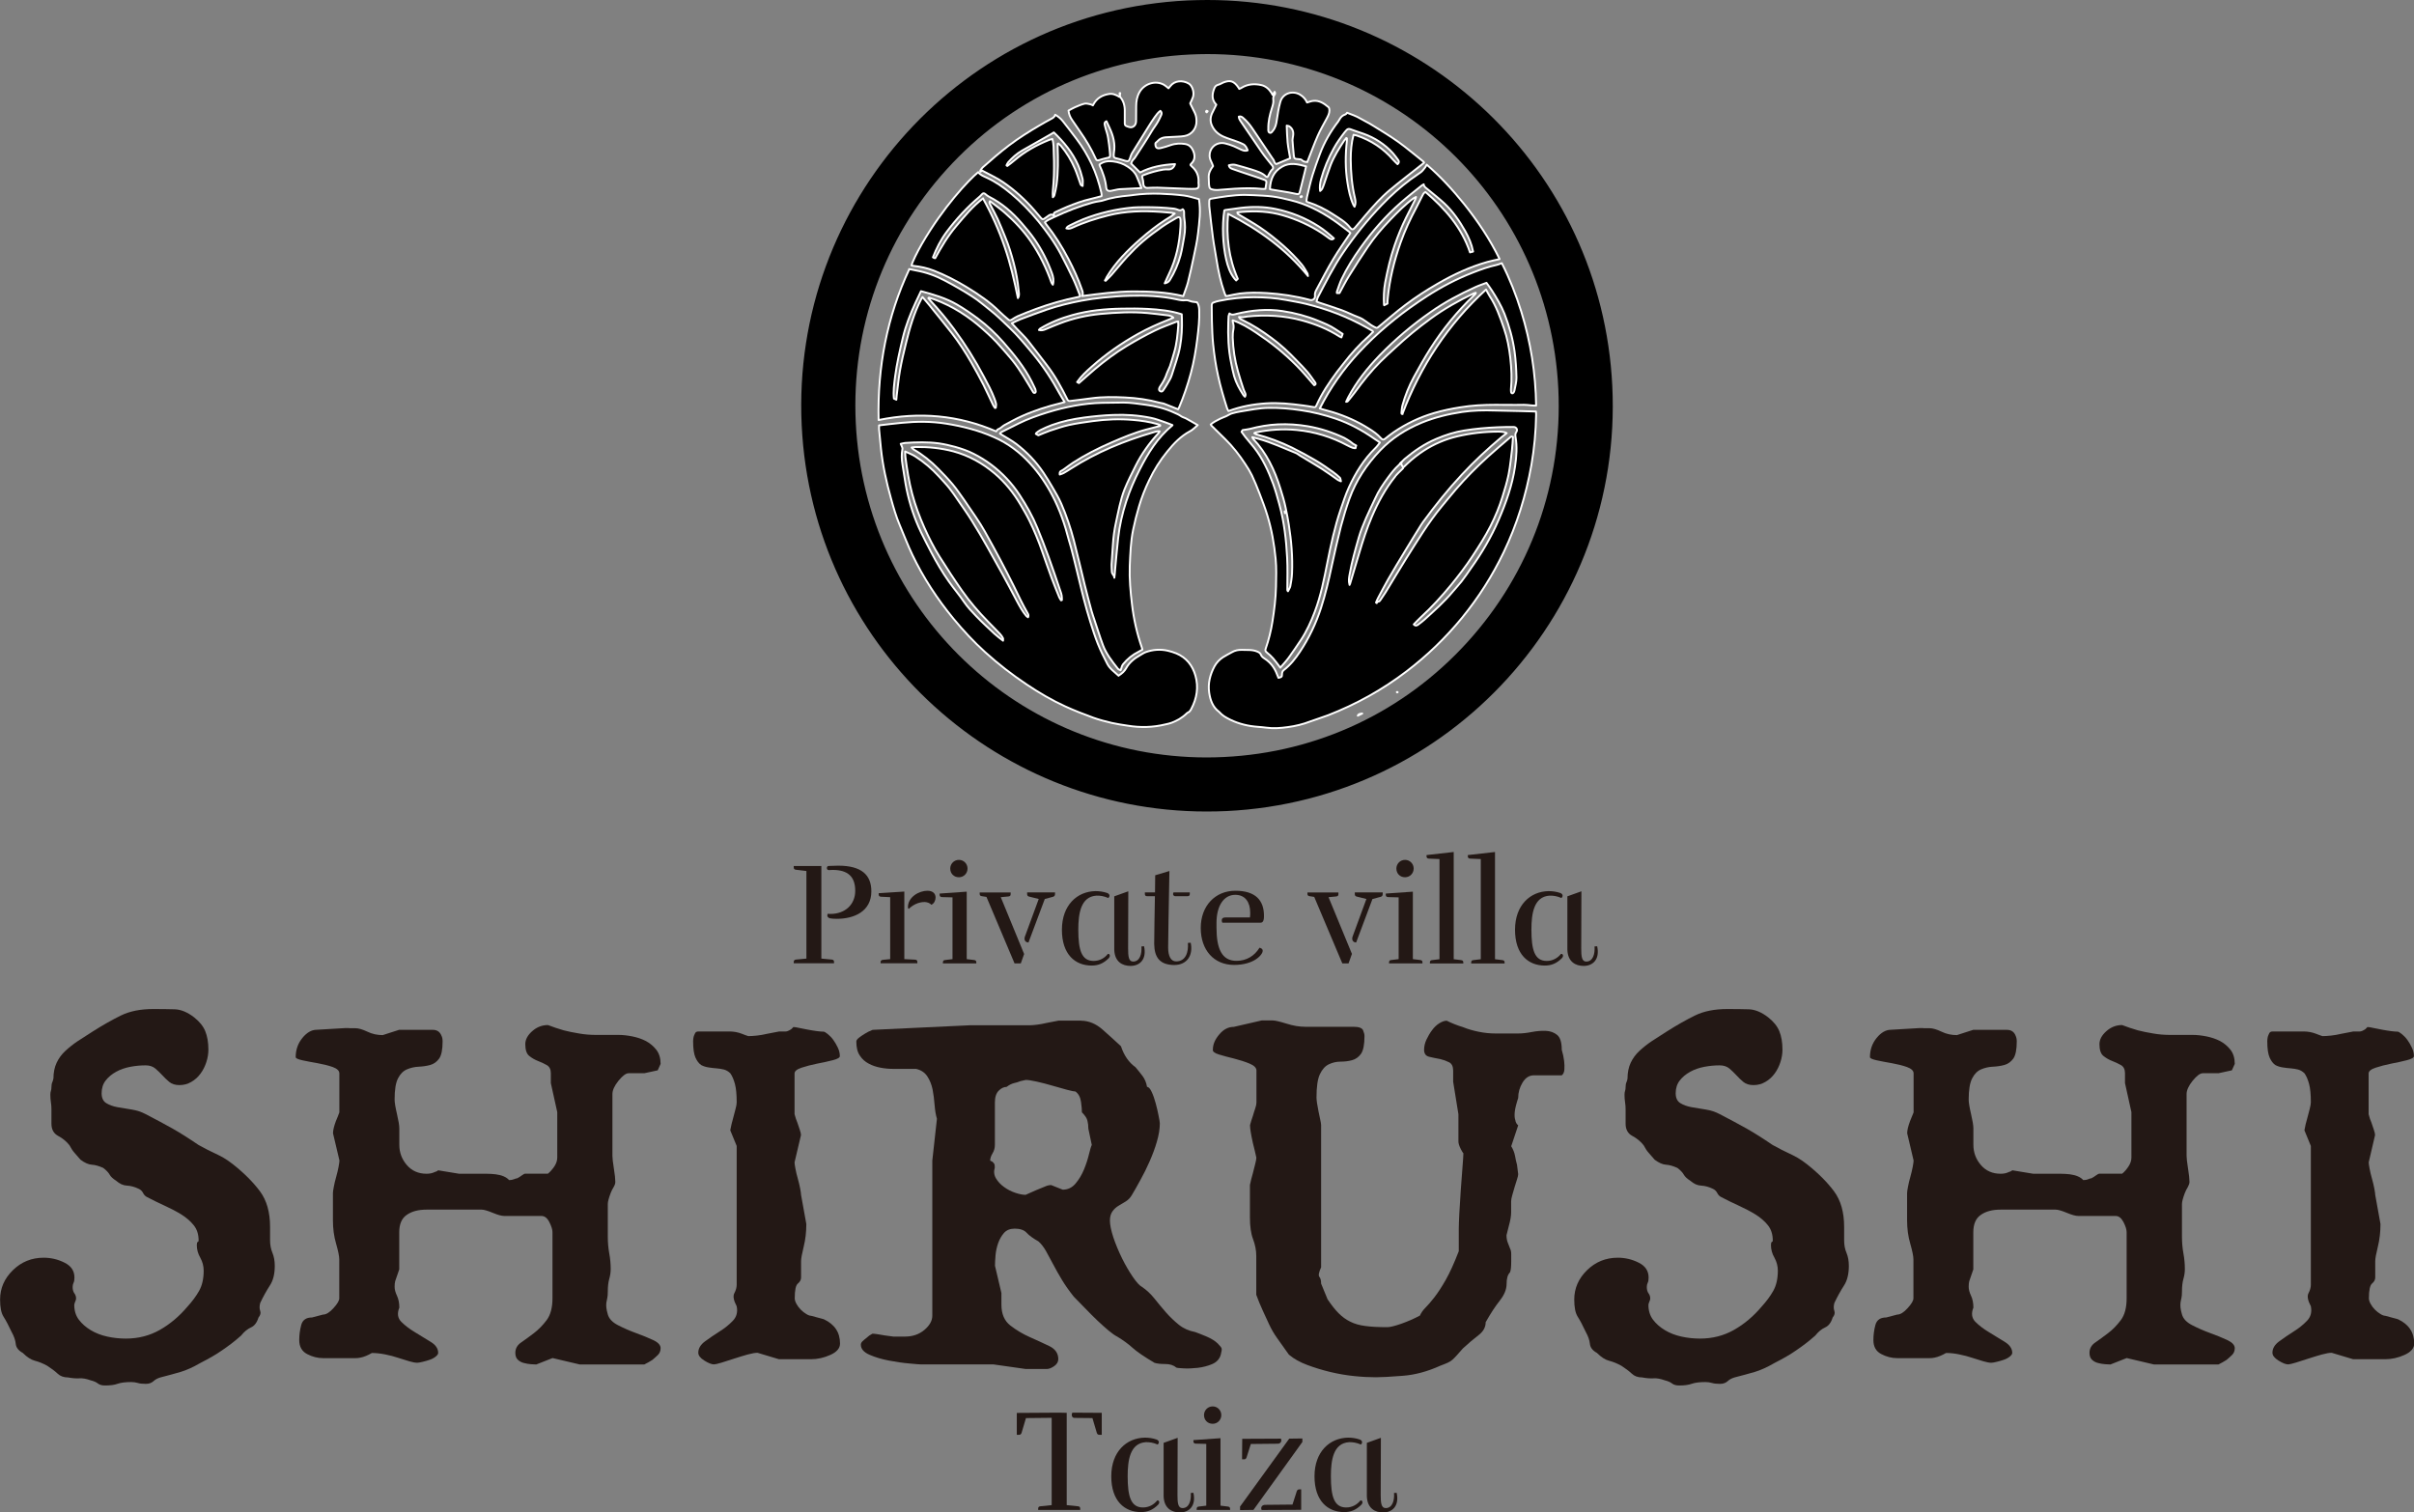 <?xml version="1.0" encoding="UTF-8"?>
<svg id="_レイヤー_2" data-name="レイヤー 2" xmlns="http://www.w3.org/2000/svg" viewBox="0 0 266.54 167">
  <rect x="0" y="0" width="266.54" height="167" fill="#808080" stroke="none"/>
  <defs>
    <style>
      .cls-1 {
        fill: #231815;
      }

      .cls-2 {
        fill: none;
        stroke: #fff;
        stroke-linecap: round;
        stroke-linejoin: round;
        stroke-width: .21px;
      }
    </style>
  </defs>
  <g id="_レイヤー_1-2" data-name="レイヤー 1">
    <g>
      <g>
        <path class="cls-1" d="m5.9,119.12c0-.68.12-1.27.35-1.76.23-.49.55-.93.96-1.31.41-.38.87-.75,1.38-1.09.51-.34,1.05-.68,1.6-1.03,1.15-.73,2.21-1.33,3.17-1.8.96-.47,2.15-.71,3.56-.71.9,0,1.69.01,2.37.03.68.02,1.39.31,2.12.87.6.47,1.02.98,1.25,1.54.23.56.35,1.24.35,2.05,0,.43-.07.88-.22,1.35-.15.47-.36.9-.64,1.28-.28.38-.62.7-1.03.93-.41.24-.84.35-1.31.35s-.84-.12-1.12-.35c-.28-.23-.53-.48-.77-.74-.24-.26-.49-.5-.77-.74-.28-.23-.63-.35-1.06-.35-.56,0-1.12.05-1.7.16-.58.11-1.1.29-1.57.55-.47.26-.86.58-1.15.96-.3.38-.45.86-.45,1.41,0,.51.17.88.51,1.09.34.21.76.36,1.25.45.49.09,1.02.17,1.57.26.56.09,1.07.26,1.54.51,1.15.6,2.15,1.13,2.98,1.6.83.47,1.78,1.07,2.85,1.8.38.21.73.4,1.03.55.3.15.59.29.87.42.28.13.57.28.87.45.3.17.64.41,1.03.71,1.24.98,2.23,1.98,2.98,2.98.75,1.01,1.12,2.32,1.12,3.94v1.48c0,.51.09.97.26,1.38.17.41.26.89.26,1.44,0,.9-.18,1.63-.55,2.18-.36.56-.72,1.2-1.06,1.92-.09.34-.09.63,0,.87.09.24.02.48-.19.74-.17.56-.45.92-.83,1.09-.38.17-.75.47-1.09.9-.38.34-.75.64-1.09.9-.34.26-.68.5-1.03.74-.34.24-.7.46-1.06.67-.36.21-.8.45-1.31.71-.81.47-1.54.8-2.18.99-.64.19-1.39.39-2.24.61-.3.09-.56.22-.77.42-.21.19-.49.29-.83.29-.38,0-.68-.03-.9-.1-.21-.06-.45-.1-.71-.1-.64,0-1.14.06-1.51.19-.36.13-.82.19-1.38.19-.34,0-.61-.07-.8-.22-.19-.15-.46-.27-.8-.35-.47-.17-.89-.25-1.25-.22-.36.02-.78-.01-1.25-.1-.47,0-.86-.14-1.15-.42-.3-.28-.68-.57-1.15-.87-.47-.26-.92-.44-1.35-.55-.43-.11-.88-.4-1.35-.87-.47-.26-.73-.59-.77-.99-.04-.41-.19-.84-.45-1.31-.34-.73-.64-1.29-.9-1.7-.26-.41-.38-1.04-.38-1.89,0-1.24.47-2.32,1.41-3.24.94-.92,2.07-1.38,3.4-1.38.81,0,1.58.18,2.31.55.73.36,1.09.91,1.09,1.64,0,.26-.03.45-.1.58-.06.13-.1.28-.1.45,0,.3.06.53.19.71.13.17.19.36.19.58,0,.09-.03.2-.1.35-.06.15-.1.27-.1.35,0,.64.17,1.19.51,1.64.34.45.78.83,1.31,1.15.53.32,1.14.56,1.83.71.68.15,1.37.22,2.05.22,1.37,0,2.62-.32,3.75-.96,1.13-.64,2.15-1.5,3.05-2.57.51-.56.94-1.13,1.28-1.73.34-.6.51-1.35.51-2.24,0-.51-.13-.99-.38-1.44-.26-.45-.38-.91-.38-1.38,0-.21.03-.33.1-.35.06-.02.1-.07.1-.16,0-.68-.18-1.25-.55-1.7-.36-.45-.82-.84-1.38-1.19-.56-.34-1.17-.66-1.83-.96-.66-.3-1.31-.62-1.96-.96-.17-.09-.31-.23-.42-.45-.11-.21-.27-.36-.48-.45-.43-.21-.86-.33-1.28-.35-.43-.02-.83-.2-1.22-.55-.34-.21-.58-.44-.71-.67-.13-.23-.36-.48-.71-.74-.47-.21-.89-.33-1.25-.35-.36-.02-.78-.2-1.25-.55-.26-.3-.48-.56-.67-.77-.19-.21-.37-.49-.55-.83-.34-.43-.76-.77-1.25-1.03-.49-.26-.74-.71-.74-1.35v-1.6c0-.26-.02-.51-.06-.77-.04-.26-.06-.53-.06-.83,0-.17.02-.31.06-.42.04-.11.06-.25.06-.42,0-.21.03-.4.1-.55.06-.15.1-.27.1-.35Z"/>
        <path class="cls-1" d="m38.54,113.54h.71c.34,0,.78.13,1.31.38.53.26,1.1.38,1.7.38l1.8-.58h3.72c.47,0,.79.21.96.64.09.17.13.38.13.64,0,.9-.13,1.53-.38,1.89-.26.36-.59.6-.99.71-.41.11-.83.17-1.28.19-.45.02-.88.12-1.28.29-.41.17-.74.5-.99.99-.26.49-.38,1.27-.38,2.34,0,.34.09.88.26,1.6.17.73.26,1.26.26,1.6v1.8c0,.86.28,1.6.83,2.24.55.64,1.28.96,2.18.96.34,0,.64-.06.9-.19.17-.04.3-.11.38-.19l2.31.38h3.01c.34,0,.68.02,1.03.06.68.09,1.18.3,1.48.64.21,0,.39-.03.55-.1.15-.06.27-.1.35-.1.17-.09.34-.19.51-.32.17-.13.3-.19.38-.19h2.5c.26-.21.49-.48.71-.8.21-.32.32-.65.32-.99v-5l-.71-3.21v-1.09c0-.43-.15-.73-.45-.9-.3-.17-.62-.32-.96-.45-.34-.13-.66-.31-.96-.55-.3-.23-.45-.67-.45-1.31,0-.51.26-.99.77-1.44.51-.45,1.09-.67,1.73-.67.56.21,1.13.41,1.73.58.51.13,1.08.25,1.7.35.62.11,1.25.16,1.89.16h2.5c.43,0,.92.05,1.48.16.56.11,1.06.28,1.51.51.45.24.83.56,1.15.96.32.41.48.93.48,1.57l-.32.71-1.48.32h-1.73c-.3,0-.67.28-1.12.83-.45.56-.67,1.05-.67,1.48v6.8c0,.26.05.73.16,1.41.11.68.16,1.18.16,1.48,0,.17-.06.36-.19.58-.13.21-.24.43-.32.64-.21.56-.32.96-.32,1.22v3.59c0,.64.05,1.26.16,1.86.11.6.16,1.18.16,1.73,0,.34-.05.71-.16,1.09-.11.38-.16.86-.16,1.41,0,.3-.02.54-.06.71-.04.17-.07.34-.1.51-.02.17-.02.35,0,.55.02.19.07.44.16.74.13.47.5.87,1.12,1.19.62.32,1.28.61,1.99.87.71.26,1.34.51,1.89.77.56.26.83.56.83.9,0,.3-.1.55-.29.74-.19.19-.4.37-.61.55-.26.17-.56.34-.9.51h-7.12l-3.01-.71-1.8.71c-.13,0-.32-.01-.58-.03-.26-.02-.51-.06-.77-.13-.26-.06-.48-.18-.67-.35-.19-.17-.29-.43-.29-.77,0-.47.21-.86.64-1.15.43-.3.9-.64,1.41-1.03s.98-.87,1.41-1.44c.43-.58.64-1.38.64-2.4v-7.31c0-.3-.12-.67-.35-1.12s-.52-.67-.87-.67h-4.1c-.3,0-.73-.12-1.28-.35-.56-.23-.96-.35-1.22-.35h-6.09c-.9,0-1.63.19-2.18.58-.56.38-.83,1.03-.83,1.92v4.1c-.26.73-.41,1.17-.45,1.31-.04.15-.06.35-.06.61,0,.3.09.63.26.99.17.36.26.8.26,1.31-.26.64-.18,1.17.22,1.57.41.41.91.79,1.51,1.15.6.36,1.18.72,1.73,1.06.56.34.83.75.83,1.22,0,.13-.1.27-.29.42-.19.15-.42.27-.67.35-.26.09-.51.16-.77.22-.26.06-.45.1-.58.1-.21,0-.5-.05-.87-.16-.36-.11-.77-.24-1.22-.38-.45-.15-.93-.28-1.44-.38s-1.01-.16-1.48-.16c-.21.13-.43.23-.64.32-.21.09-.42.15-.61.19-.19.04-.37.06-.55.06h-3.59c-.6,0-1.19-.15-1.76-.45s-.87-.81-.87-1.54c0-.56.07-1.11.22-1.67.15-.56.55-.83,1.19-.83l1.22-.32c.34,0,.73-.24,1.15-.71.43-.47.64-.83.64-1.09v-4.3c0-.34-.12-.92-.35-1.73-.24-.81-.35-1.67-.35-2.57v-3.01c0-.13.03-.36.1-.71.06-.34.15-.71.26-1.09.11-.38.19-.75.26-1.09.06-.34.1-.58.1-.71l-.71-3.01c0-.34.11-.79.32-1.35.13-.3.26-.62.38-.96v-4.3c0-.3-.25-.53-.74-.71-.49-.17-1.05-.31-1.67-.42-.62-.11-1.18-.21-1.67-.32-.49-.11-.74-.22-.74-.35,0-.81.25-1.52.74-2.12.49-.6,1.02-.9,1.57-.9l3.21-.19h.38Z"/>
        <path class="cls-1" d="m87.61,113.41c.13,0,.34.03.64.1.3.06.62.13.96.19.34.06.67.12.99.16.32.04.57.06.74.06.09,0,.23.09.45.26.21.17.42.38.61.64.19.26.36.55.51.87.15.32.22.63.22.93,0,.17-.26.32-.77.45-.51.13-1.09.26-1.73.38-.64.13-1.22.28-1.73.45-.51.17-.77.38-.77.64v4.49c.09.34.19.66.32.96.09.26.17.51.26.77.09.26.13.45.13.58l-.71,3.01c0,.13.03.36.1.71.06.34.15.71.26,1.09.11.38.19.75.26,1.09.06.34.1.58.1.71l.58,3.21c0,.9-.1,1.73-.29,2.5-.19.77-.29,1.31-.29,1.6v1.8c0,.26-.12.48-.35.67-.24.19-.35.74-.35,1.64,0,.17.06.37.19.61.13.24.29.45.48.64.19.19.39.35.61.48.21.13.38.19.51.19l1.41.38c1.2.56,1.8,1.45,1.8,2.69,0,.51-.35.93-1.06,1.25-.71.32-1.42.48-2.15.48h-3.53l-2.37-.71c-.26,0-.62.06-1.09.19-.47.13-.96.28-1.48.45-.51.17-.98.32-1.41.45-.43.13-.71.19-.83.19-.26,0-.61-.14-1.06-.42-.45-.28-.67-.57-.67-.87,0-.47.25-.89.74-1.25.49-.36,1.03-.73,1.6-1.09.58-.36,1.07-.76,1.48-1.19.41-.43.55-.96.42-1.6-.34-.64-.43-1.12-.26-1.44.17-.32.26-.63.26-.93v-15.33l-.71-1.73c.09-.47.19-.92.32-1.35.08-.34.17-.67.26-.99.09-.32.13-.57.13-.74,0-.85-.06-1.53-.19-2.02-.13-.49-.3-.89-.51-1.19-.21-.21-.45-.35-.71-.42-.26-.06-.52-.11-.8-.13-.28-.02-.57-.05-.87-.1-.3-.04-.58-.13-.83-.26-.26-.17-.47-.45-.64-.83-.17-.38-.26-.98-.26-1.8,0-.17.02-.34.06-.51.04-.13.1-.26.16-.38.06-.13.18-.19.35-.19h3.53c.17,0,.37.02.61.06.23.04.46.11.67.19.21.09.45.17.71.26.26,0,.58-.02.96-.06.38-.04.75-.11,1.09-.19.43-.09.88-.17,1.35-.26h.71c.17,0,.38-.09.64-.26l.26-.26Z"/>
        <path class="cls-1" d="m119.35,112.71c.85,0,1.66.33,2.4.99.75.66,1.42,1.27,2.02,1.83.34,1.03.88,1.8,1.6,2.31.26.3.51.62.77.96.26.34.43.75.51,1.22.17,0,.34.18.51.55.17.36.32.79.45,1.28.13.49.24.95.32,1.38.09.43.13.71.13.83,0,.6-.11,1.26-.32,1.99-.21.73-.48,1.45-.8,2.18-.32.73-.66,1.42-1.03,2.08-.36.66-.67,1.21-.93,1.64-.17.3-.4.54-.67.71-.28.17-.55.33-.8.48-.26.15-.48.35-.67.61-.19.26-.29.6-.29,1.03,0,.47.13,1.09.38,1.86.26.77.58,1.54.96,2.31.38.77.78,1.45,1.19,2.05.41.6.74.96.99,1.09.51.34.97.77,1.38,1.28.41.51.83,1.03,1.28,1.54s.93.97,1.44,1.38c.51.41,1.11.67,1.8.8.26.09.66.25,1.22.48.56.24.98.5,1.28.8.26.26.4.44.42.55.02.11-.01.33-.1.67-.13.47-.44.81-.93,1.03-.49.21-1.03.35-1.6.42-.58.06-1.1.09-1.57.06-.47-.02-.75-.05-.83-.1-.3-.26-.7-.38-1.19-.38s-.89-.04-1.19-.13c-1.15-.68-1.97-1.24-2.44-1.67-.47-.43-1.03-.83-1.67-1.22-.26-.13-.58-.35-.96-.67-.38-.32-.8-.69-1.25-1.12-.45-.43-.9-.88-1.35-1.35-.45-.47-.87-.9-1.25-1.28-.51-.64-.95-1.26-1.31-1.86-.36-.6-.68-1.16-.96-1.7-.28-.53-.55-1.03-.8-1.48-.26-.45-.53-.8-.83-1.06-.6-.34-1.04-.66-1.31-.96-.28-.3-.72-.45-1.31-.45-.51,0-.91.16-1.19.48-.28.32-.49.7-.64,1.12-.15.43-.25.88-.29,1.35-.04.47-.06.86-.06,1.15l.71,3.01v1.28c0,1.03.33,1.8.99,2.31.66.51,1.38.94,2.15,1.28.77.34,1.48.67,2.15.99.66.32.99.8.99,1.44,0,.3-.15.56-.45.77-.3.21-.58.32-.83.32h-2.31l-3.59-.51h-8.02c-.13,0-.55-.03-1.25-.1-.71-.06-1.45-.17-2.24-.32-.79-.15-1.51-.36-2.15-.64-.64-.28-.96-.65-.96-1.12,0-.13.06-.26.19-.38s.28-.26.45-.38c.17-.17.38-.32.64-.45.13,0,.32.02.58.06.26.04.51.09.77.13.3.04.62.09.96.13h1.28c.86,0,1.57-.25,2.15-.74.58-.49.87-1.02.87-1.57v-17.12l.51-4.62c-.13-.43-.21-.94-.26-1.54-.04-.6-.12-1.16-.22-1.7-.11-.53-.3-1.02-.58-1.44-.28-.43-.7-.71-1.25-.83h-2.5c-.47,0-.94-.04-1.41-.13-.47-.09-.91-.23-1.31-.45-.41-.21-.74-.51-.99-.9-.26-.38-.38-.9-.38-1.54,0-.13.1-.27.29-.42.19-.15.4-.29.61-.42.26-.17.56-.32.9-.45l10.84-.51h6.61c.13,0,.36-.02.71-.06.34-.04.68-.11,1.03-.19.43-.09.88-.17,1.35-.26h2.5Zm-6.09,6.54c-.17.04-.36.09-.58.13-.21.09-.45.16-.71.22-.26.06-.54.2-.83.42-.3,0-.59.14-.87.42-.28.28-.42.72-.42,1.31v4.68c0,.34-.09.65-.26.93-.17.28-.26.55-.26.8l.26.13c.09.09.15.16.19.22.04.06.06.2.06.42-.13.43-.09.82.13,1.19.21.36.51.68.9.96.38.28.8.49,1.25.64.45.15.82.22,1.12.22.38-.17.77-.34,1.15-.51.34-.13.65-.26.93-.38.28-.13.52-.19.74-.19l1.28.51c.56,0,1.03-.22,1.41-.67.38-.45.69-.96.93-1.54s.42-1.13.55-1.67c.13-.53.23-.89.32-1.06l-.38-1.8c0-.3-.03-.59-.1-.87-.06-.28-.27-.59-.61-.93,0-.26-.03-.64-.1-1.15s-.27-.9-.61-1.15c-.13,0-.44-.06-.93-.19-.49-.13-1.03-.28-1.6-.45-.58-.17-1.15-.32-1.73-.45-.58-.13-.99-.19-1.25-.19Z"/>
        <path class="cls-1" d="m161.55,127.33c-.09-.13-.17-.28-.26-.45-.17-.34-.26-.62-.26-.83v-3.01l-.58-3.59v-1.22c0-.47-.15-.78-.45-.93-.3-.15-.62-.27-.96-.35-.47-.09-.89-.17-1.25-.26-.36-.09-.55-.34-.55-.77,0-.38.09-.76.26-1.12.17-.36.37-.71.61-1.03.23-.32.5-.58.8-.77.3-.19.58-.29.83-.29.6.3,1.2.53,1.8.71.51.21,1.09.38,1.73.51.64.13,1.26.19,1.86.19h2.5c.43,0,.92-.05,1.48-.16.56-.11,1.08-.15,1.57-.13.49.02.91.17,1.25.45.34.28.51.82.51,1.64.13.43.21.83.26,1.22.04.34.05.66.03.96-.02.3-.12.51-.29.64h-3.08c-.51,0-.93.27-1.25.8-.32.53-.48,1.1-.48,1.7-.21.64-.34,1.15-.38,1.54-.04.38-.02.68.06.9.04.26.15.45.32.58l-.77,2.31c.21.34.35.7.42,1.06.06.36.14.7.22.99.04.38.09.73.13,1.03,0,.13-.04.32-.13.58-.09.26-.17.54-.26.83-.09.3-.17.6-.26.9-.09.3-.13.54-.13.71v1.22c0,.17-.02.38-.06.64-.04.26-.11.53-.19.83-.09.34-.17.68-.26,1.03,0,.3.04.57.13.8.09.24.17.46.26.67.09.17.13.37.13.61v.8c0,.6-.04,1-.13,1.22-.26.26-.38.68-.38,1.28s-.25,1.21-.74,1.83c-.49.62-1.02,1.42-1.57,2.4,0,.56-.27,1.04-.8,1.44-.53.41-1.1.89-1.7,1.44-.3.34-.54.61-.71.8-.17.19-.33.35-.48.48-.15.13-.32.23-.51.32-.19.09-.46.19-.8.32-1.41.64-2.8,1.02-4.17,1.12-1.37.11-2.35.16-2.95.16-.73,0-1.53-.04-2.4-.13-.88-.09-1.75-.24-2.63-.45-.88-.21-1.72-.47-2.53-.77-.81-.3-1.5-.68-2.05-1.15l-1.28-1.8c-.34-.47-.64-.98-.9-1.54-.26-.56-.49-1.07-.71-1.54-.26-.56-.49-1.13-.71-1.73v-4.3c0-.6-.12-1.21-.35-1.83-.24-.62-.35-1.42-.35-2.4v-3.59c.09-.43.19-.86.32-1.28.09-.34.17-.68.26-1.03.09-.34.13-.58.13-.71-.13-.6-.26-1.13-.38-1.6-.21-.94-.32-1.6-.32-1.99.09-.34.19-.68.32-1.03.09-.3.17-.58.26-.83.09-.26.13-.47.13-.64v-3.53c0-.3-.26-.56-.77-.77-.51-.21-1.08-.39-1.7-.55-.62-.15-1.18-.3-1.67-.45-.49-.15-.72-.33-.67-.55,0-.56.23-1.11.71-1.67.47-.56,1-.83,1.6-.83l3.08-.71h1.22c.26,0,.76.12,1.51.35.75.24,1.44.35,2.08.35h5.32c.6,0,.95.13,1.06.38.11.26.16.47.16.64,0,.94-.13,1.59-.38,1.96-.26.36-.59.6-.99.71-.41.11-.83.16-1.28.16s-.88.1-1.28.29c-.41.19-.74.56-.99,1.09-.26.53-.38,1.4-.38,2.6,0,.13.02.33.06.61.04.28.1.58.16.9.06.32.13.62.19.9.06.28.1.48.1.61v15.71c-.26.56-.32.91-.19,1.06.13.15.19.4.19.74l.71,1.73c.43.64.83,1.15,1.22,1.54s.81.7,1.28.93c.47.24,1.03.4,1.67.48.64.09,1.45.13,2.44.13.3,0,.81-.13,1.54-.38.73-.26,1.41-.56,2.05-.9.13-.3.33-.59.61-.87s.61-.66.99-1.15c.38-.49.8-1.13,1.25-1.92.45-.79.93-1.85,1.44-3.17v-2.5c0-.3.02-.85.06-1.67.04-.81.1-1.67.16-2.57s.13-1.74.19-2.53c.06-.79.1-1.31.1-1.57Z"/>
        <path class="cls-1" d="m179.7,119.12c0-.68.12-1.27.35-1.76.23-.49.55-.93.96-1.31.41-.38.87-.75,1.38-1.09.51-.34,1.05-.68,1.6-1.03,1.15-.73,2.21-1.33,3.17-1.8.96-.47,2.15-.71,3.56-.71.9,0,1.69.01,2.37.03.68.02,1.39.31,2.12.87.6.47,1.02.98,1.25,1.54.23.56.35,1.24.35,2.05,0,.43-.07.88-.22,1.35-.15.47-.36.9-.64,1.28-.28.38-.62.7-1.03.93-.41.24-.84.35-1.31.35s-.84-.12-1.12-.35c-.28-.23-.53-.48-.77-.74-.24-.26-.49-.5-.77-.74-.28-.23-.63-.35-1.06-.35-.56,0-1.12.05-1.7.16-.58.11-1.1.29-1.57.55-.47.26-.86.58-1.15.96-.3.38-.45.86-.45,1.41,0,.51.17.88.51,1.09.34.21.76.36,1.25.45.49.09,1.02.17,1.57.26.56.09,1.07.26,1.54.51,1.15.6,2.15,1.13,2.98,1.6.83.47,1.78,1.07,2.85,1.8.38.21.73.4,1.03.55.3.15.59.29.87.42.28.13.57.28.87.45.3.17.64.41,1.03.71,1.24.98,2.23,1.98,2.98,2.98.75,1.01,1.12,2.32,1.12,3.94v1.48c0,.51.08.97.26,1.38.17.41.26.89.26,1.44,0,.9-.18,1.63-.54,2.18-.36.56-.72,1.2-1.06,1.92-.09.34-.09.63,0,.87.09.24.02.48-.19.74-.17.56-.45.92-.83,1.09-.38.17-.75.47-1.09.9-.38.34-.75.64-1.09.9-.34.26-.68.5-1.03.74-.34.24-.7.46-1.06.67-.36.21-.8.45-1.31.71-.81.47-1.54.8-2.18.99-.64.19-1.39.39-2.24.61-.3.09-.56.22-.77.42-.21.19-.49.29-.83.29-.38,0-.68-.03-.9-.1-.21-.06-.45-.1-.71-.1-.64,0-1.14.06-1.51.19-.36.13-.82.19-1.38.19-.34,0-.61-.07-.8-.22-.19-.15-.46-.27-.8-.35-.47-.17-.89-.25-1.25-.22-.36.02-.78-.01-1.25-.1-.47,0-.86-.14-1.15-.42-.3-.28-.68-.57-1.15-.87-.47-.26-.92-.44-1.35-.55-.43-.11-.88-.4-1.35-.87-.47-.26-.73-.59-.77-.99-.04-.41-.19-.84-.45-1.31-.34-.73-.64-1.29-.9-1.7-.26-.41-.38-1.04-.38-1.89,0-1.24.47-2.32,1.41-3.24.94-.92,2.07-1.38,3.4-1.38.81,0,1.58.18,2.31.55.73.36,1.09.91,1.09,1.64,0,.26-.03.45-.1.58-.06.13-.1.28-.1.45,0,.3.06.53.19.71.13.17.19.36.19.58,0,.09-.03.2-.1.35-.06.15-.1.27-.1.35,0,.64.17,1.19.51,1.64.34.45.78.83,1.31,1.15.53.32,1.14.56,1.83.71.68.15,1.37.22,2.05.22,1.37,0,2.62-.32,3.75-.96,1.13-.64,2.15-1.5,3.05-2.57.51-.56.94-1.13,1.28-1.73.34-.6.51-1.35.51-2.24,0-.51-.13-.99-.38-1.44-.26-.45-.38-.91-.38-1.38,0-.21.03-.33.1-.35.06-.02.1-.07.1-.16,0-.68-.18-1.25-.55-1.7-.36-.45-.82-.84-1.38-1.19-.56-.34-1.17-.66-1.83-.96-.66-.3-1.31-.62-1.96-.96-.17-.09-.31-.23-.42-.45-.11-.21-.27-.36-.48-.45-.43-.21-.86-.33-1.28-.35-.43-.02-.83-.2-1.22-.55-.34-.21-.58-.44-.71-.67-.13-.23-.36-.48-.71-.74-.47-.21-.89-.33-1.25-.35-.36-.02-.78-.2-1.25-.55-.26-.3-.48-.56-.67-.77-.19-.21-.37-.49-.55-.83-.34-.43-.76-.77-1.25-1.03-.49-.26-.74-.71-.74-1.35v-1.6c0-.26-.02-.51-.06-.77-.04-.26-.06-.53-.06-.83,0-.17.02-.31.06-.42.04-.11.06-.25.06-.42,0-.21.03-.4.1-.55.06-.15.1-.27.1-.35Z"/>
        <path class="cls-1" d="m212.35,113.54h.71c.34,0,.78.13,1.31.38.53.26,1.1.38,1.7.38l1.8-.58h3.72c.47,0,.79.21.96.64.08.17.13.38.13.64,0,.9-.13,1.53-.38,1.89-.26.36-.59.6-.99.71-.41.11-.83.17-1.28.19-.45.02-.88.12-1.28.29-.41.17-.74.5-.99.99-.26.49-.39,1.27-.39,2.34,0,.34.09.88.26,1.6.17.73.26,1.26.26,1.6v1.8c0,.86.28,1.6.83,2.24.55.64,1.28.96,2.18.96.34,0,.64-.06.9-.19.17-.04.3-.11.39-.19l2.31.38h3.01c.34,0,.68.02,1.03.06.68.09,1.18.3,1.48.64.21,0,.4-.03.55-.1.15-.06.27-.1.35-.1.17-.09.34-.19.51-.32.17-.13.3-.19.39-.19h2.5c.26-.21.49-.48.7-.8.21-.32.32-.65.32-.99v-5l-.71-3.21v-1.09c0-.43-.15-.73-.45-.9-.3-.17-.62-.32-.96-.45-.34-.13-.66-.31-.96-.55-.3-.23-.45-.67-.45-1.31,0-.51.26-.99.77-1.44.51-.45,1.09-.67,1.73-.67.55.21,1.13.41,1.73.58.51.13,1.08.25,1.7.35.62.11,1.25.16,1.89.16h2.5c.43,0,.92.05,1.48.16.55.11,1.06.28,1.51.51.45.24.83.56,1.15.96.32.41.48.93.48,1.57l-.32.71-1.48.32h-1.73c-.3,0-.67.28-1.12.83-.45.56-.67,1.05-.67,1.48v6.8c0,.26.05.73.16,1.41.11.68.16,1.18.16,1.48,0,.17-.07.36-.19.58-.13.21-.24.43-.32.64-.21.56-.32.96-.32,1.22v3.59c0,.64.05,1.26.16,1.86.11.6.16,1.18.16,1.73,0,.34-.05.71-.16,1.09s-.16.86-.16,1.41c0,.3-.02.54-.06.71-.04.17-.08.34-.1.51-.02.17-.02.35,0,.55.02.19.07.44.16.74.13.47.5.87,1.12,1.19s1.28.61,1.99.87c.71.26,1.34.51,1.89.77.55.26.83.56.83.9,0,.3-.1.55-.29.74s-.4.37-.61.55c-.26.17-.56.34-.9.51h-7.12l-3.01-.71-1.8.71c-.13,0-.32-.01-.58-.03-.26-.02-.51-.06-.77-.13-.26-.06-.48-.18-.67-.35-.19-.17-.29-.43-.29-.77,0-.47.21-.86.64-1.15.43-.3.9-.64,1.41-1.03.51-.38.98-.87,1.41-1.44s.64-1.38.64-2.4v-7.31c0-.3-.12-.67-.35-1.12-.24-.45-.52-.67-.87-.67h-4.11c-.3,0-.73-.12-1.28-.35-.56-.23-.96-.35-1.22-.35h-6.09c-.9,0-1.63.19-2.18.58-.56.38-.83,1.03-.83,1.92v4.1c-.26.73-.41,1.17-.45,1.31s-.06.35-.06.61c0,.3.09.63.26.99.17.36.26.8.26,1.31-.26.64-.18,1.17.22,1.57.41.41.91.79,1.51,1.15.6.36,1.17.72,1.73,1.06.55.34.83.75.83,1.22,0,.13-.1.27-.29.42s-.42.27-.67.35c-.26.09-.51.16-.77.22-.26.06-.45.1-.58.1-.21,0-.5-.05-.87-.16-.36-.11-.77-.24-1.22-.38-.45-.15-.93-.28-1.44-.38-.51-.11-1-.16-1.47-.16-.22.13-.43.23-.64.32-.21.09-.42.15-.61.19-.19.04-.37.06-.55.06h-3.59c-.6,0-1.19-.15-1.76-.45-.58-.3-.87-.81-.87-1.54,0-.56.07-1.11.22-1.67.15-.56.55-.83,1.19-.83l1.22-.32c.34,0,.73-.24,1.15-.71.43-.47.64-.83.64-1.09v-4.3c0-.34-.12-.92-.35-1.73-.24-.81-.35-1.67-.35-2.57v-3.01c0-.13.03-.36.1-.71.06-.34.15-.71.26-1.09.11-.38.19-.75.26-1.09.06-.34.1-.58.1-.71l-.71-3.01c0-.34.11-.79.32-1.35.13-.3.26-.62.39-.96v-4.3c0-.3-.25-.53-.74-.71-.49-.17-1.05-.31-1.67-.42-.62-.11-1.18-.21-1.67-.32-.49-.11-.74-.22-.74-.35,0-.81.25-1.52.74-2.12.49-.6,1.02-.9,1.57-.9l3.21-.19h.38Z"/>
        <path class="cls-1" d="m261.41,113.41c.13,0,.34.03.64.1.3.06.62.13.96.19s.67.12.99.16c.32.04.57.06.74.06.08,0,.23.09.45.26.21.17.42.38.61.64.19.26.36.55.51.87.15.32.22.63.22.93,0,.17-.26.32-.77.45-.51.13-1.09.26-1.73.38-.64.13-1.22.28-1.73.45-.51.17-.77.38-.77.64v4.49c.08.34.19.66.32.96.08.26.17.51.26.77.09.26.13.45.13.58l-.7,3.01c0,.13.03.36.1.71.06.34.15.71.26,1.09.11.38.19.75.26,1.09.06.34.1.58.1.71l.58,3.21c0,.9-.1,1.73-.29,2.5-.19.77-.29,1.31-.29,1.6v1.8c0,.26-.12.48-.35.67-.23.19-.35.74-.35,1.64,0,.17.06.37.19.61.13.24.29.45.48.64.19.19.39.35.61.48.21.13.38.19.51.19l1.41.38c1.2.56,1.8,1.45,1.8,2.69,0,.51-.35.93-1.06,1.25-.7.32-1.42.48-2.15.48h-3.53l-2.37-.71c-.26,0-.62.06-1.09.19-.47.13-.96.28-1.48.45-.51.17-.98.32-1.41.45-.43.13-.71.19-.83.19-.26,0-.61-.14-1.06-.42-.45-.28-.67-.57-.67-.87,0-.47.25-.89.74-1.25.49-.36,1.03-.73,1.6-1.09.58-.36,1.07-.76,1.48-1.19.41-.43.55-.96.42-1.6-.34-.64-.43-1.12-.26-1.44.17-.32.26-.63.26-.93v-15.33l-.71-1.73c.08-.47.19-.92.32-1.35.09-.34.17-.67.26-.99.08-.32.13-.57.13-.74,0-.85-.06-1.53-.19-2.02-.13-.49-.3-.89-.51-1.19-.22-.21-.45-.35-.71-.42-.26-.06-.52-.11-.8-.13-.28-.02-.57-.05-.87-.1-.3-.04-.58-.13-.83-.26-.26-.17-.47-.45-.64-.83-.17-.38-.26-.98-.26-1.8,0-.17.02-.34.06-.51.04-.13.1-.26.16-.38s.18-.19.35-.19h3.53c.17,0,.37.02.61.06.23.04.46.11.67.19.21.09.45.17.71.26.26,0,.58-.02.96-.06.38-.04.75-.11,1.09-.19.43-.09.88-.17,1.35-.26h.7c.17,0,.39-.09.64-.26l.26-.26Z"/>
      </g>
      <g>
        <path class="cls-1" d="m90.69,95.62v10.23l1.16.11c.18.02.24.11.24.27v.14h-4.45v-.14c0-.16.08-.26.24-.27l1.16-.11v-9.67l-1.16-.14c-.18-.02-.24-.11-.24-.27v-.14h3.05Zm.69,5.28s.18.02.3.02c1.69,0,2.75-1.09,2.75-2.55,0-1.56-.8-2.31-2.5-2.31-.14,0-.3.02-.39.02-.16,0-.24-.08-.24-.22,0-.16.08-.24.23-.24l1.03-.03c2.57,0,3.65,1.03,3.65,2.83,0,2.23-1.91,3.04-3.81,3.04-.29,0-.56-.02-.72-.05-.31-.06-.39-.29-.29-.48Z"/>
        <path class="cls-1" d="m99.85,98.46v7.45l1.2.06c.18.02.24.1.24.26v.14h-4.06v-.11c0-.16.06-.24.24-.27l.82-.08v-6.84l-1.03-.05c-.18-.02-.24-.1-.24-.26v-.13l2.83-.18Zm2.18,1.14c.34,0,.67.13.8.31.31-.13.47-.48.47-.8,0-.47-.34-.75-.9-.75-.92,0-2.15.69-2.15,1.81,0,.13.06.19.1.19.03-.03.71-.75,1.69-.75Z"/>
        <path class="cls-1" d="m105.16,99.09l-1.17-.03c-.18-.02-.24-.1-.24-.26v-.13l2.99-.21v7.45l.82.1c.18.02.24.11.24.27v.1h-3.69v-.1c0-.16.06-.26.24-.27l.82-.1v-6.83Zm.72-2.22c.53,0,.95-.43.95-.96s-.42-.96-.95-.96c-.56,0-.96.45-.96.96,0,.55.4.96.96.96Z"/>
        <path class="cls-1" d="m113.08,105.34l-.37,1.04h-.69l-3.1-7.34-.51-.08c-.18-.02-.24-.11-.24-.27v-.14h3.42v.18c0,.16-.06.24-.24.26l-.85.08,2.58,6.28Zm2.28-6.07l.9-.24c.16-.05.23-.14.23-.31v-.18h-3.08v.18c0,.16.06.26.24.29l1.04.26-1.48,4.03c-.23.5.02.77.35.77l1.8-4.8Z"/>
        <path class="cls-1" d="m122.46,105.77c-.63.64-1.22.85-1.93.85-1.81,0-3.28-1.22-3.28-3.95s1.69-4.24,3.71-4.27c.43,0,.87.06,1.3.21.34.14.27.43.11.55-.5-.22-.93-.27-1.3-.26-1.75.11-2.01,1.99-2.01,3.76,0,2.23.35,3.45,1.69,3.45.66,0,1.21-.31,1.57-.77.22-.06.3.24.13.43Zm.56-6.79l1.56-.56-.02,6.31c0,.85.05,1.45.55,1.45.75,0,.98-.85.92-1.67l.29-.02c.32,1.48-.5,2.17-1.49,2.17-.9,0-1.75-.45-1.8-1.78v-5.89Z"/>
        <path class="cls-1" d="m127.52,98.96h-.87c-.16,0-.24-.08-.24-.24v-.18h1.12l.02-1.89,1.57-.47c-.08,4.85-.14,7.03-.14,8.45,0,.95.3,1.53.88,1.53,1.08,0,1.38-1.04,1.3-2.04l.31-.02c.29,1.35-.37,2.46-1.83,2.46-1.57-.02-2.17-.82-2.2-2.31,0-1.3.05-3.29.08-5.28Zm2.23,0c-.1,0-.32-.1-.18-.42h1.8v.18c0,.16-.08.24-.24.24h-1.38Z"/>
        <path class="cls-1" d="m138.01,101.32c.03-.19.03-.37.03-.55,0-1.12-.53-1.96-1.65-1.96-1.28,0-2.07,1.24-2.07,3.08v.56c0,2.31.59,3.65,2.2,3.65,1.08,0,1.97-.51,2.55-1.45.16.05.35.11.35.34,0,.42-.93,1.56-3.16,1.56s-3.68-1.64-3.68-4.08,1.59-4.11,3.82-4.11,3.16,1.06,3.16,2.76c0,.32-.02.77-.38.77h-4.22c-.06-.13-.19-.58.32-.58h2.73Z"/>
        <path class="cls-1" d="m149.27,105.34l-.37,1.04h-.69l-3.1-7.34-.51-.08c-.18-.02-.24-.11-.24-.27v-.14h3.42v.18c0,.16-.06.24-.24.26l-.85.08,2.59,6.28Zm2.28-6.07l.9-.24c.16-.05.22-.14.22-.31v-.18h-3.08v.18c0,.16.06.26.24.29l1.04.26-1.48,4.03c-.22.5.02.77.35.77l1.8-4.8Z"/>
        <path class="cls-1" d="m154.42,99.09l-1.17-.03c-.18-.02-.24-.1-.24-.26v-.13l2.99-.21v7.45l.82.1c.18.02.24.11.24.27v.1h-3.69v-.1c0-.16.06-.26.24-.27l.82-.1v-6.83Zm.72-2.22c.53,0,.95-.43.95-.96s-.42-.96-.95-.96c-.56,0-.96.45-.96.96,0,.55.4.96.96.96Z"/>
        <path class="cls-1" d="m160.51,94.08v11.84l.82.1c.18.02.24.11.24.27v.1h-3.69v-.1c0-.16.06-.26.24-.27l.82-.1v-11.06l-1.19-.05c-.18-.02-.24-.1-.24-.26v-.13l3-.34Z"/>
        <path class="cls-1" d="m165.07,94.08v11.84l.82.1c.18.02.24.11.24.27v.1h-3.69v-.1c0-.16.06-.26.24-.27l.82-.1v-11.06l-1.19-.05c-.18-.02-.24-.1-.24-.26v-.13l3-.34Z"/>
        <path class="cls-1" d="m172.49,105.77c-.63.64-1.22.85-1.93.85-1.81,0-3.28-1.22-3.28-3.95s1.69-4.24,3.71-4.27c.43,0,.87.06,1.3.21.34.14.27.43.11.55-.5-.22-.93-.27-1.3-.26-1.75.11-2.01,1.99-2.01,3.76,0,2.23.35,3.45,1.69,3.45.66,0,1.2-.31,1.57-.77.23-.06.31.24.13.43Zm.56-6.79l1.56-.56-.02,6.31c0,.85.05,1.45.55,1.45.75,0,.98-.85.92-1.67l.29-.02c.32,1.48-.5,2.17-1.49,2.17-.9,0-1.75-.45-1.8-1.78v-5.89Z"/>
      </g>
      <g>
        <path class="cls-1" d="m117.78,156v10.2l1.25.13c.18.02.24.1.24.26v.14h-4.64v-.14c0-.16.06-.24.24-.26l1.25-.13v-9.64l-2.84.03-.48,1.62c-.05.16-.14.23-.31.23h-.22v-2.42l4.69-.03.82.02Zm3.87.02v2.42h-.24c-.16,0-.26-.06-.31-.23l-.48-1.62-1.98-.02c-.29,0-.37-.32-.24-.58l3.24.02Z"/>
        <path class="cls-1" d="m127.91,166.12c-.63.64-1.22.85-1.93.85-1.81,0-3.28-1.22-3.28-3.95s1.69-4.24,3.71-4.27c.43,0,.87.06,1.3.21.34.14.27.43.11.55-.5-.22-.93-.27-1.3-.26-1.75.11-2.01,1.99-2.01,3.76,0,2.23.35,3.45,1.69,3.45.66,0,1.2-.31,1.57-.77.22-.06.31.24.13.43Zm.56-6.79l1.56-.56-.02,6.31c0,.85.05,1.45.55,1.45.75,0,.98-.85.92-1.67l.29-.02c.32,1.48-.5,2.17-1.49,2.17-.9,0-1.75-.45-1.8-1.78v-5.89Z"/>
        <path class="cls-1" d="m133.18,159.44l-1.17-.03c-.18-.02-.24-.1-.24-.26v-.13l2.99-.21v7.45l.82.1c.18.02.24.11.24.27v.1h-3.69v-.1c0-.16.06-.26.24-.27l.82-.1v-6.83Zm.72-2.22c.53,0,.95-.43.95-.96s-.42-.96-.95-.96c-.56,0-.96.45-.96.96,0,.55.4.96.96.96Z"/>
        <path class="cls-1" d="m142.35,158.86l1.45-.02v.39l-5.4,7.5-1.48.02v-.39l5.43-7.5Zm-5.19.02l4.27-.02c.13.26-.02.56-.35.56l-2.97.03-.47,1.48c-.06.16-.14.23-.32.21h-.18l.02-2.26Zm2.14,7.85c-.14-.29.06-.56.39-.56l3.02-.03.47-1.46c.05-.16.14-.22.31-.22h.18v2.26l-4.35.02Z"/>
        <path class="cls-1" d="m150.35,166.12c-.63.64-1.22.85-1.93.85-1.81,0-3.28-1.22-3.28-3.95s1.69-4.24,3.71-4.27c.43,0,.87.06,1.3.21.34.14.27.43.11.55-.5-.22-.93-.27-1.3-.26-1.75.11-2.01,1.99-2.01,3.76,0,2.23.35,3.45,1.69,3.45.66,0,1.2-.31,1.57-.77.22-.06.31.24.13.43Zm.56-6.79l1.56-.56-.02,6.31c0,.85.05,1.45.55,1.45.75,0,.98-.85.92-1.67l.29-.02c.32,1.48-.5,2.17-1.49,2.17-.9,0-1.75-.45-1.8-1.78v-5.89Z"/>
      </g>
      <g>
        <g>
          <g>
            <path d="m167.01,48.23c-.03.47-.05.96-.11,1.45-.11.92-.2,1.84-.38,2.75-.17.82-.42,1.63-.67,2.43-.34,1.11-.79,2.18-1.31,3.21-.59,1.16-1.29,2.26-2,3.34-.72,1.1-1.52,2.14-2.35,3.16-1.05,1.28-2.16,2.49-3.38,3.61-.26.24-.5.51-.75.76.23.23.39.1.54-.02.22-.17.45-.33.65-.52,1.07-.97,2.15-1.93,3.08-3.04.33-.4.69-.77,1.01-1.18.37-.47.7-.97,1.05-1.47,1.19-1.67,2.23-3.43,3.04-5.32.82-1.89,1.51-3.83,1.81-5.88.16-1.1.25-2.2.05-3.31-.03-.19-.02-.36.11-.54.16-.23-.03-.52-.31-.52-.59,0-1.18,0-1.77.03-1.24.05-2.47.16-3.7.36-1.07.17-2.08.5-3.07.92-1.3.55-2.45,1.34-3.52,2.24-.38.38-.26.25-.48.48-.01.02-.02.05-.02.07-.03.03-.06.06-.09.09-.5.45-.85.92-1.2,1.39-.54.74-1.06,1.49-1.43,2.33-.33.72-.69,1.43-1,2.16-.3.7-.59,1.4-.8,2.13-.38,1.34-.77,2.68-1.01,4.06-.07.38-.14.75-.01,1.18.04-.07.05-.1.06-.14.34-1.14.69-2.28,1.02-3.42.4-1.35.83-2.69,1.39-3.99.68-1.59,1.5-3.1,2.59-4.45.01-.05.55-.61.84-.87,0-.03,0-.05,0-.07.16-.16.28-.27.46-.44.57-.54,1.18-1.02,1.84-1.45,1.13-.73,2.36-1.26,3.67-1.57,1.51-.36,3.06-.53,4.62-.53.21,0,.41.03.61.07.07,0,.14.06.25.1-.21.16-.38.29-.55.43-1.54,1.29-3.01,2.66-4.39,4.14-1.55,1.66-2.96,3.42-4.3,5.25-.08.11-.15.22-.22.33-.58.94-1.17,1.88-1.74,2.83-.65,1.06-1.28,2.12-1.9,3.19-.38.67-.74,1.35-1.1,2.03-.09.16-.16.34-.23.51l.08.06c.02-.05.06-.15.08-.16.19.04.27-.1.36-.23.19-.27.37-.54.54-.81.74-1.2,1.45-2.42,2.2-3.61,1.27-2.01,2.49-4.06,4.02-5.9.51-.61,1-1.23,1.52-1.83,1.12-1.3,2.32-2.51,3.59-3.66.78-.7,1.58-1.38,2.37-2.06.08-.07.15-.2.36-.1Zm2.59-2.79c0,.1.02.22.02.33-.03,1.87-.2,3.72-.52,5.57-.59,3.35-1.59,6.57-3.06,9.64-1.25,2.6-2.78,5.01-4.6,7.24-1.81,2.21-3.85,4.18-6.12,5.91-2.66,2.03-5.56,3.64-8.67,4.85-.65.25-1.32.44-1.98.69-.8.31-1.63.51-2.48.62-.79.11-1.58.17-2.37.06-.57-.08-1.15-.09-1.71-.18-1.03-.16-2.01-.5-2.9-1.05-.13-.08-.25-.19-.37-.29-.08-.07-.14-.16-.23-.23-.71-.53-.97-1.3-1.09-2.12-.15-1.02.1-1.99.58-2.89.23-.42.55-.76.95-1.02.32-.2.67-.38,1-.56.33-.19.69-.26,1.07-.25.57.03,1.16-.05,1.71.19.18.08.33.15.41.36.06.16.21.29.38.4.66.42,1.12,1.01,1.39,1.75.05.13.11.26.16.39.34-.08.39-.11.39-.39,0-.2.05-.35.2-.47.73-.56,1.28-1.27,1.78-2.02,1-1.51,1.77-3.12,2.33-4.84.49-1.52.85-3.06,1.18-4.62.32-1.47.65-2.94,1.02-4.39.27-1.02.58-2.04.93-3.03.73-2.04,1.91-3.8,3.4-5.36,1.3-1.36,2.85-2.34,4.59-3.06,1.44-.59,2.93-.95,4.45-1.18,1.21-.18,2.43-.2,3.64-.16.93.03,1.85.04,2.78.06.21,0,.43.01.65.02.35,0,.69.02,1.08.03Z"/>
            <path d="m162.73,32.59c-1.85,1.77-3.46,3.75-4.83,5.91-.64,1.01-1.22,2.05-1.79,3.09-.54,1-.97,2.05-1.27,3.14-.07.26-.08.55-.11.82-.01.1.03.16.13.14,2-5.29,5.03-9.88,9.23-13.73.15.27.25.51.4.73.73,1.09,1.15,2.33,1.58,3.56.37,1.06.57,2.16.7,3.28.13,1.15.18,2.3.07,3.46,0,.1,0,.22.02.32.03.13.17.16.25.05.06-.07.11-.17.12-.26.08-.47.23-.95.22-1.42-.02-.96-.08-1.93-.21-2.88-.2-1.43-.59-2.82-1.12-4.17-.36-.9-.85-1.72-1.37-2.54-.18-.29-.39-.56-.61-.87-.39.15-.83.29-1.24.48-1.72.78-3.4,1.67-4.94,2.76-2.02,1.41-3.89,2.99-5.61,4.76-1.36,1.41-2.57,2.93-3.49,4.67-.08.15-.14.31-.22.47.1,0,.15-.03.19-.07.27-.34.55-.67.81-1.02.85-1.18,1.77-2.32,2.8-3.35.53-.53,1.08-1.03,1.63-1.53,1.23-1.14,2.52-2.21,3.87-3.19,1.5-1.1,3.11-2.01,4.79-2.81.06-.03.14-.05.23-.07-.02.06-.02.09-.03.11-.06.06-.12.12-.18.18Zm5.24,1.84c1.04,3.36,1.59,6.81,1.64,10.38-.21-.01-.39,0-.57-.03-.52-.07-1.05-.07-1.58-.05-.77.02-1.54-.02-2.31-.01-1.32,0-2.62.06-3.93.28-.96.15-1.92.35-2.85.62-1.61.47-3.1,1.18-4.49,2.13-.33.22-.63.47-.95.72-.17.13-.29.13-.46-.07-.39-.44-.86-.76-1.36-1.07-1.23-.78-2.55-1.36-3.93-1.79-.39-.12-.79-.22-1.18-.33-.08-.02-.15-.05-.28-.1.16-.31.3-.57.44-.83,1.23-2.25,2.78-4.27,4.59-6.1,2.05-2.08,4.33-3.87,6.77-5.45,1.61-1.04,3.3-1.93,5.1-2.63.85-.33,1.71-.65,2.61-.84.19-.04.36-.12.59-.2.88,1.73,1.58,3.51,2.15,5.35Z"/>
            <path d="m157.41,21.19c2.17,1.84,4,3.92,4.92,6.67.13-.04.24-.07.34-.09-.16-.82-.47-1.55-.87-2.26-.63-1.12-1.36-2.17-2.29-3.05-.58-.54-1.21-1.03-1.82-1.54-.19-.16-.42-.27-.48-.57-.08.05-.15.08-.2.12-.78.63-1.57,1.24-2.32,1.9-1.68,1.48-3.15,3.15-4.45,4.97-.79,1.11-1.52,2.26-2.1,3.49-.21.44-.35.92-.52,1.38-.01.04,0,.09,0,.15h.29c.36-.66.68-1.29,1.06-1.9.67-1.07,1.35-2.14,2.06-3.18.73-1.08,1.57-2.07,2.48-3.01.82-.85,1.64-1.69,2.6-2.39.06-.04.13-.07.25-.13-.04.13-.05.2-.08.26-.34.68-.68,1.35-1.02,2.03-.49.98-.9,2-1.26,3.04-.47,1.34-.78,2.73-1.05,4.13-.15.8-.17,1.62-.13,2.43,0,.02.02.05.02.07.13-.07.26-.13.37-.19,0-.16,0-.32.02-.47.19-2.15.71-4.22,1.42-6.25.48-1.35,1.08-2.65,1.76-3.91.21-.39.39-.8.6-1.19.1-.18.17-.4.39-.5Zm8.17,7.43c-.49.11-.93.2-1.37.32-1.92.55-3.72,1.38-5.44,2.38-1.25.72-2.47,1.51-3.62,2.38-.98.74-1.9,1.55-2.85,2.33-.29.25-.28.22-.61.05-.59-.3-1.05-.81-1.69-1.04-.63-.23-1.23-.55-1.86-.78-.82-.3-1.66-.56-2.5-.84-.08-.03-.15-.06-.27-.11.05-.17.07-.32.13-.44.87-1.66,1.71-3.34,2.77-4.9,1.29-1.9,2.72-3.68,4.31-5.33.97-1.01,2.01-1.94,3.13-2.78.38-.29.8-.54,1.18-.83.18-.14.32-.34.47-.53.06-.07.09-.16.17-.3,1.54,1.33,2.88,2.8,4.13,4.35,1.51,1.89,2.85,3.89,3.92,6.08Z"/>
            <path d="m152.35,48.88c-.17.22-.32.44-.51.62-1.26,1.24-2.18,2.73-2.91,4.32-.37.81-.64,1.66-.93,2.5-.64,1.9-1.06,3.85-1.45,5.81-.36,1.83-.72,3.66-1.38,5.41-.42,1.11-.9,2.18-1.56,3.17-.44.65-.87,1.3-1.33,1.93-.28.38-.61.73-.91,1.08-.28-.36-.52-.71-.8-1.03-.21-.24-.46-.46-.71-.67-.15-.12-.17-.23-.11-.4.34-.98.59-1.98.75-3.01.2-1.27.36-2.55.39-3.84.02-1.03.06-2.05-.04-3.07-.08-.81-.19-1.63-.34-2.43-.15-.8-.34-1.6-.58-2.38-.25-.82-.55-1.61-.86-2.41-.26-.67-.53-1.34-.84-2-.21-.43-.46-.84-.73-1.24-.65-1-1.38-1.94-2.24-2.78-.51-.49-1.02-.99-1.52-1.49-.02-.02-.03-.06-.06-.11.31-.26.67-.45,1.04-.63.22-.11.45-.18.67-.28.2-.09.39-.23.6-.3.31-.1.63-.16.95-.22,1.04-.17,2.08-.39,3.15-.4,1.2-.02,2.38.08,3.56.26,1.31.19,2.59.51,3.85.94,1.55.53,2.97,1.31,4.31,2.25.18.13.36.24.54.36.02.01.02.04.01.02Zm-2.6.32c-.11-.06-.23-.12-.34-.19-.11-.07-.2-.17-.31-.24-.22-.14-.44-.3-.68-.42-1.28-.6-2.61-1.04-4.01-1.28-1.1-.19-2.2-.26-3.31-.21-1.05.05-2.08.23-3.1.5-.25.06-.51.08-.8.13-.02.03-.07.12-.12.19.15.2.28.39.42.57.32.39.65.77.96,1.16.95,1.21,1.58,2.58,2.11,4.01.27.74.48,1.51.69,2.28.53,1.94.76,3.92.86,5.92.06,1.12.02,2.24.02,3.36,0,.11-.03.23.07.31.09-.2.22-.37.26-.56.09-.47.17-.95.19-1.43.08-1.81-.08-3.61-.36-5.39-.09-.61-.22-1.21-.34-1.81-.15-.73-.36-1.44-.59-2.16-.63-2.04-1.52-3.92-3.01-5.49-.03-.03-.04-.08-.09-.18.3.08.53.15.77.21,1.38.39,2.68.99,4.01,1.53.19.07.34.21.52.32.79.48,1.6.94,2.38,1.44.61.39,1.19.82,1.78,1.23.07.05.16.07.33.15-.05-.19-.05-.33-.11-.39-.23-.22-.48-.44-.74-.62-.64-.45-1.28-.91-1.95-1.3-.85-.5-1.72-.97-2.6-1.41-1.27-.62-2.59-1.11-3.95-1.47-.07-.02-.13-.07-.22-.13.07-.04.1-.06.13-.07,1.51-.32,3.02-.43,4.56-.28,1.98.19,3.84.76,5.59,1.7.19.1.39.2.59.27.1.04.22.03.31.04.02-.11.04-.19.06-.27Z"/>
            <path d="m148.71,15.58c-.17,1.54-.18,3.08.07,4.61.13.83.3,1.66.65,2.43.03.07.08.13.13.21.15-.33.12-.63.05-.94-.34-1.41-.46-2.85-.47-4.3,0-.9.07-1.8.31-2.71.12.03.23.05.34.08,1.59.53,2.94,1.42,4.04,2.69.15.17.32.32.48.48.19-.16.18-.32.06-.47-.19-.25-.36-.51-.57-.74-.9-.99-1.99-1.7-3.25-2.15-.38-.14-.78-.25-1.16-.4-.51-.2-.57-.21-.91.22-.44.57-.86,1.15-1.21,1.79-.6,1.09-1.08,2.23-1.41,3.43-.11.41-.17.84-.1,1.28.1-.07.18-.15.23-.25.08-.16.14-.33.2-.5.25-.71.47-1.44.74-2.14.38-.96.93-1.82,1.49-2.68.07-.1.16-.19.24-.28.02.01.05.02.08.04,0,.1,0,.2-.01.3Zm8.47,2.28s.03.04.06.1c-.08.07-.17.14-.25.21-1.18.94-2.38,1.85-3.53,2.81-.98.82-1.83,1.78-2.66,2.75-.4.47-.79.94-1.19,1.41-.19.23-.34.25-.52.02-.5-.66-1.22-1.05-1.89-1.49-.89-.58-1.84-1.05-2.86-1.37-.02,0-.04-.03-.09-.07.02-.14.02-.31.06-.47.19-.81.37-1.62.61-2.41.24-.79.53-1.57.82-2.35.48-1.29,1.17-2.48,2.01-3.57.07-.1.13-.2.19-.31.14-.23.33-.4.6-.48.07-.02.12-.11.21-.19.49.19,1.01.36,1.49.65.4.24.83.43,1.23.68.97.6,1.96,1.19,2.89,1.85.98.7,1.89,1.48,2.84,2.23Z"/>
            <path d="m144.21,18.37c-.05.21-.09.39-.13.56-.18.71-.35,1.42-.53,2.13-.02.07-.03.14-.06.21-.05.13-.12.19-.28.16-.32-.07-.63-.13-.95-.19-.62-.11-1.25-.21-1.88-.31-.05,0-.09-.03-.17-.05.05-1.06.39-1.92,1.33-2.46.88-.51,1.75-.28,2.66-.04Z"/>
            <path d="m143.73,21.66s.01.04.02.06c-.04.02-.09.04-.13.06-.01-.03-.02-.05-.03-.08.05-.01.1-.02.14-.04Z"/>
            <path d="m140.38,18.17c.06.07.14.14.17.23.03.08.04.22-.01.26-.27.23-.38.55-.54.84-.01.02-.04.03-.07.06-.03-.01-.09-.01-.12-.04-.44-.45-1.03-.6-1.6-.79-.58-.19-1.18-.34-1.77-.51-.25-.07-.5-.02-.75.04.04.24.2.34.38.4.29.11.59.21.89.31.65.22,1.3.43,1.95.65.23.08.45.17.68.24.22.08.27.14.24.37-.03.2-.06.4-.1.63-.13,0-.25.03-.36.01-1.02-.11-2.04-.08-3.06-.02-.61.04-1.22.1-1.84.14-.14,0-.29,0-.43-.02-.42-.07-.5-.15-.54-.58-.02-.26-.02-.53-.03-.79-.02-.47.18-.86.48-1.25-.07-.18-.14-.37-.23-.55-.4-.81.04-1.62.65-1.88.3-.13.62-.15.92-.07.32.07.62.18.93.3.28.11.54.26.82.38.22.09.44.2.73.08-.11-.27-.22-.54-.5-.68-.2-.1-.41-.19-.63-.27-.51-.19-1.03-.34-1.52-.55-.58-.25-1.04-.66-1.3-1.24-.23-.51-.17-1.02.1-1.51.13-.25.25-.51.39-.79-.52-.52-.49-1.15-.22-1.81.08-.2.2-.33.43-.39.21-.05.39-.18.59-.26.71-.27,1.14-.18,1.65.58.03.04.05.08.08.14.09-.04.18-.07.25-.12.68-.42,1.41-.47,2.16-.31.49.1.86.42,1.13.84.05.07.09.16.14.26.08-.12.15-.22.23-.35.12.17.02.27-.04.36-.11.16-.14.33-.11.51.04.33-.06.64-.16.95-.23.73-.41,1.48-.39,2.26,0,.17-.04.37.16.44.18.06.26-.13.36-.24.28-.34.36-.74.42-1.17.1-.67.2-1.36.39-2.01.27-.93,1.32-1.28,2.16-.8.37.22.63.51.79.88.24-.07.45-.16.67-.18.68-.08,1.2.28,1.69.69.08.07.11.24.11.36,0,.32-.14.6-.29.88-.34.64-.71,1.26-1,1.92-.39.89-.72,1.81-1.08,2.71-.02.05-.04.09-.07.15-.24-.02-.44-.02-.61-.21-.08-.09-.26-.1-.4-.11-.42-.03-.45-.04-.5-.45-.06-.55-.1-1.1-.14-1.65,0-.16.05-.33.07-.5.06-.41-.06-.77-.41-1.01-.06-.05-.16-.05-.3-.09.03.66.04,1.26.1,1.86.06.59.19,1.18.28,1.75-.48.2-.97.41-1.53.64-.08-.04-.2-.13-.24-.32-.03-.12-.12-.23-.2-.34-.73-1.09-1.46-2.18-2.2-3.27-.29-.43-.62-.83-1.02-1.17-.13-.11-.26-.21-.48-.14.01.08.02.16.05.23.04.1.1.19.16.28.77,1.14,1.54,2.27,2.32,3.4.33.48.71.92,1.06,1.37Z"/>
            <path d="m141.9,56.46c.02.06.04.13.06.19-.03,0-.06,0-.09.01,0-.07-.02-.13-.03-.19.02,0,.04-.01.06-.01Z"/>
            <path d="m139.09,25.09c-.72-.48-1.48-.9-2.22-1.35-.11-.07-.25-.1-.25-.29.18-.02.34-.03.5-.05,1.52-.13,3.03-.06,4.51.37,1.55.45,3,1.11,4.35,1.99.27.17.52.38.78.56.16.11.34.19.52,0-.54-.48-1.08-.94-1.69-1.33-1.47-.94-3.06-1.57-4.76-1.92-1.26-.26-2.53-.27-3.81-.12-.58.07-1.17.16-1.75.24-.03,0-.06.03-.09.05-.26,1.67-.17,3.77.2,5.39.18.78.43,1.53.94,2.16.05.06.11.12.17.18.07-.07.12-.13.18-.18-1-2.28-1.29-4.67-1.07-7.18,3.41,1.75,6.41,3.92,8.82,6.87-.02-.11-.01-.23-.06-.31-.19-.32-.37-.65-.6-.94-.63-.76-1.32-1.46-2.07-2.12-.83-.72-1.68-1.41-2.59-2.02Zm9.88.5c.06.04.1.1.14.15-.64.97-1.3,1.88-1.87,2.84-.66,1.1-1.25,2.25-1.86,3.38-.12.21-.22.44-.18.72.04.31-.25.52-.56.44-1.56-.42-3.16-.66-4.77-.76-.99-.06-1.98-.07-2.96.05-.45.06-.9.17-1.35.26-.06.01-.12.01-.2.02-.06-.13-.12-.26-.16-.39-.41-1.16-.67-2.36-.86-3.58-.13-.84-.3-1.68-.41-2.53-.15-1.14-.28-2.3-.4-3.44-.02-.19,0-.38,0-.58,0-.14.08-.2.22-.23,1.21-.21,2.42-.41,3.65-.42.34,0,.67.01,1.01.03.71.04,1.42.06,2.12.15.67.09,1.33.25,1.98.41,1.73.41,3.29,1.21,4.75,2.21.59.4,1.14.85,1.71,1.27Z"/>
            <path d="m137.23,35.02c.16-.01.31-.06.46-.08,2.04-.21,4.06-.11,6.05.43,1.48.4,2.88.96,4.17,1.79.05.03.1.05.19.09.05-.14.09-.25.14-.39-.21-.13-.42-.28-.65-.42-.05-.03-.1-.06-.15-.1-.59-.4-1.25-.66-1.91-.93-1.27-.52-2.58-.87-3.93-1.07-1.7-.26-3.39-.1-5.05.3-.26.06-.53.19-.81-.04-.04.12-.09.21-.1.3-.02.22-.02.43-.03.65-.05,1.51,0,3.01.31,4.49.1.49.19.99.33,1.48.22.76.6,1.44,1.03,2.1.04.06.1.11.17.18.11-.17.07-.3.01-.44-.06-.14-.14-.29-.18-.43-.21-.64-.42-1.28-.6-1.93-.35-1.22-.54-2.47-.58-3.74,0-.29.01-.58.07-.86.05-.28.04-.54-.05-.81-.02-.05-.01-.11-.03-.21.95.32,1.77.82,2.56,1.35.81.54,1.61,1.11,2.36,1.72.75.61,1.46,1.26,2.14,1.94.68.68,1.3,1.43,1.94,2.16.17-.07.21-.16.1-.31-.28-.38-.53-.77-.83-1.13-.38-.45-.8-.87-1.21-1.29-.86-.91-1.78-1.76-2.79-2.5-1.01-.75-2.06-1.43-3.19-1.97-.15-.07-.32-.13-.39-.34.16.01.31.04.44.03Zm14.32,1.52s.02.04.06.11c-.14.14-.27.28-.41.41-1.06.94-2,1.98-2.86,3.1-.24.3-.48.6-.71.91-.86,1.16-1.67,2.36-2.26,3.68-.1.22-.14.24-.4.19-.37-.06-.74-.13-1.1-.17-1.35-.18-2.7-.32-4.06-.23-1.41.09-2.79.34-4.16.85-.05-.1-.12-.21-.16-.33-.37-1.17-.72-2.34-.98-3.54-.26-1.15-.43-2.32-.55-3.49-.09-.86-.11-1.73-.14-2.6-.02-.56,0-1.13-.02-1.7,0-.18.06-.28.21-.33.2-.08.41-.14.62-.18,1.26-.26,2.53-.4,3.82-.4,1.19,0,2.38.08,3.55.3.74.14,1.49.26,2.23.44,2.32.57,4.55,1.41,6.64,2.59.23.13.46.25.69.39Z"/>
            <path d="m133.21,12.24s.07.03.12.05c-.05.06-.07.09-.1.12-.03-.03-.08-.05-.08-.08,0-.03.03-.08.06-.1Z"/>
            <path d="m128.67,24.25c-.97.63-1.88,1.34-2.75,2.11-1.42,1.24-2.75,2.57-3.73,4.2-.07.13-.13.27-.19.4.02.02.05.04.08.06.22-.22.46-.44.66-.67.58-.66,1.13-1.35,1.72-1.99.55-.59,1.12-1.17,1.73-1.69.68-.58,1.41-1.12,2.15-1.64.5-.35,1.04-.65,1.57-.96.28-.16.42-.08.44.26.01.23,0,.46-.01.69-.1,1.83-.47,3.6-1.28,5.26-.16.32-.29.65-.46,1.02.28-.06.44-.17.56-.36.53-.85.93-1.77,1.19-2.74.18-.67.27-1.37.4-2.05.13-.69.12-1.39.01-2.08-.02-.17-.02-.34-.02-.5,0-.17.01-.33-.15-.46-.19.17-.37.14-.57.05-.12-.05-.25-.09-.38-.11-1.11-.13-2.23-.17-3.35-.16-.38,0-.77,0-1.16.03-1.9.17-3.75.6-5.53,1.3-.5.2-.99.44-1.48.68-.14.07-.3.14-.38.33.28.09.5,0,.72-.1,1.25-.58,2.56-.99,3.89-1.33,1.92-.49,3.88-.53,5.85-.39.39.03.77.06,1.15.1.09,0,.18.04.36.08-.18.13-.27.22-.39.3-.21.14-.43.26-.64.4Zm3.73-2.25c.22,1.3.04,2.54-.1,3.78-.1.88-.3,1.75-.48,2.62-.2.94-.4,1.88-.64,2.81-.13.49-.33.97-.51,1.5-1.83-.44-3.68-.53-5.54-.52-1.86.01-3.71.26-5.62.51.14-.29.04-.49-.03-.71-.4-1.16-.91-2.28-1.48-3.37-.71-1.36-1.52-2.65-2.47-3.85-.04-.06-.08-.12-.14-.21.12-.09.23-.19.35-.25.24-.12.49-.24.73-.36,1.35-.64,2.74-1.18,4.19-1.58.26-.08.54-.11.81-.16.08-.02.17-.02.25-.05.97-.33,1.97-.48,2.99-.57.16-.01.31-.04.46-.06.97-.13,1.94-.17,2.92-.14.89.03,1.78.09,2.66.2.55.07,1.1.26,1.65.4Z"/>
            <path d="m130.09,35.5c0,.14.02.25.02.37-.08,1.04-.16,2.08-.47,3.09-.15.5-.28.99-.45,1.48-.09.26-.24.5-.33.76-.16.51-.41.98-.71,1.41-.06.08-.11.16-.14.25-.04.13-.05.26.11.34.15.08.25.02.33-.11.15-.23.32-.46.45-.7.17-.32.38-.6.49-.97.32-1.06.73-2.09.92-3.18.18-1.01.23-2.03.2-3.06,0-.15-.01-.31-.02-.48-1.21-.39-2.49-.52-3.77-.59-.95-.05-1.9-.05-2.85-.03-1.85.03-3.67.21-5.46.71-1.26.35-2.46.83-3.58,1.51-.04.03-.06.08-.11.14.28.08.52.01.75-.09.52-.22,1.04-.44,1.57-.64,1.43-.55,2.92-.89,4.45-1.04,1.74-.16,3.48-.26,5.23-.1.73.07,1.46.16,2.19.25.21.03.43.05.66.26-.22.09-.38.16-.55.23-1.15.46-2.28.96-3.37,1.57-1.82,1.02-3.53,2.21-5.09,3.6-.59.52-1.16,1.05-1.62,1.71.09.05.16.09.2.11.6-.52,1.16-1.03,1.74-1.52,1.12-.94,2.28-1.82,3.53-2.57,1.01-.61,2.04-1.18,3.1-1.7.76-.38,1.57-.65,2.36-.97.05-.02.11-.02.22-.04Zm2.08-2.13c.16.21.23.52.24.85.04,1.06-.08,2.12-.21,3.17-.16,1.27-.37,2.53-.7,3.76-.35,1.31-.79,2.6-1.32,3.85-.02.05-.06.1-.11.19-.53-.22-1.04-.42-1.54-.61-.15-.06-.33-.06-.49-.11-1.25-.34-2.52-.52-3.81-.58-1.24-.06-2.48-.08-3.72.09-.76.11-1.53.19-2.29.29-.16.02-.27.02-.36-.15-.66-1.33-1.37-2.63-2.28-3.81-.7-.91-1.38-1.82-2.09-2.71-.36-.45-.79-.84-1.18-1.26-.19-.2-.37-.4-.59-.64.33-.16.61-.31.91-.43.98-.37,1.96-.74,2.95-1.08,1.25-.43,2.54-.74,3.84-.99.79-.15,1.59-.26,2.39-.34.98-.1,1.97-.18,2.96-.2,1.72-.05,3.44.02,5.13.39.34.08.67.15,1.03.1.22-.03.46.11.7.16.16.03.32.04.54.07Z"/>
            <path d="m128.45,18.71c.19-.03.38-.03.57-.02.33.02.62-.19.74-.59-1.37.07-2.69.31-3.86.93-.35-.35-.66-.66-.99-.99.05-.17.13-.33.27-.47.14-.13.23-.31.34-.47.56-.87,1.14-1.73,1.66-2.62.23-.39.52-.73.73-1.13.12-.22.23-.45.33-.68.06-.14.07-.3-.1-.45-.27.19-.45.46-.64.72-.25.35-.48.72-.71,1.09-.59.95-1.19,1.9-1.77,2.85-.11.18-.17.39-.24.6-.1.3-.21.35-.51.26-.34-.11-.69-.21-1.04-.29-.17-.04-.25-.12-.24-.3.01-.1,0-.19.02-.29.17-.98-.07-1.88-.48-2.76-.11-.24-.22-.48-.34-.73-.22.08-.23.24-.19.41.06.28.14.56.23.83.14.42.17.86.24,1.3.06.35.07.72.11,1.08.03.33-.02.38-.36.44-.29.06-.58.15-.87.24-.16.05-.26.02-.34-.15-.48-1.08-1.09-2.09-1.77-3.06-.28-.41-.56-.81-.84-1.22-.22-.32-.37-.66-.4-1.05.25-.13.46-.26.69-.36.35-.15.71-.31,1.07-.4.21-.05.45.03.67.07.07.01.15.07.26.12.02-.05.05-.09.07-.13.37-.67.96-1.01,1.7-1.13.44-.07.8.1,1.16.32.43.47.57,1.04.55,1.66-.01.39,0,.77,0,1.16,0,.18-.03.36.2.45.25.09.49.21.75.04.25-.16.3-.39.3-.65,0-.53.01-1.06.01-1.59,0-.55.09-1.07.37-1.56.51-.91,1.75-1.35,2.71-.8.17.1.32.24.49.38.08-.09.15-.17.21-.25.46-.61,1.36-.67,2.03-.27.4.24.63.99.46,1.49-.08.25-.21.48-.31.7.17.34.34.67.5,1.01.15.3.2.62.2.95.01.81-.53,1.51-1.33,1.64-.24.04-.48.06-.73.07-.26.02-.52.03-.78.04-.19.02-.39.02-.58.03-.34.03-.63.15-.86.41-.07.08-.16.14-.24.22,0,.02-.02.05-.02.07,0,.45.16.59.6.49.36-.08.72-.2,1.07-.32.28-.1.56-.15.85-.17.25-.01.5,0,.75.04.55.08.82.47.98.96.13.43.09.83-.25,1.17-.04.04-.08.09-.12.14,0,0,0,.02,0,.06.03.04.08.1.13.14.57.48.81,1.09.75,1.83,0,.07.01.14.02.21.02.27-.07.42-.35.44-.28.02-.57,0-.86,0-1.12-.04-2.23-.09-3.35-.13-.37-.01-.74.02-1.12.03-.26,0-.43-.21-.43-.47,0-.2-.04-.4-.09-.59-.07-.27-.08-.28.16-.37.69-.27,1.39-.46,2.12-.59Z"/>
            <path d="m126.57,47.41c-1.32.35-2.57.88-3.82,1.42-1.48.64-2.92,1.37-4.28,2.25-.3.19-.58.42-.88.63-.12.08-.22.17-.35.23-.18.07-.27.18-.23.44.17-.06.32-.1.44-.17.27-.15.54-.32.8-.49,2.81-1.8,5.86-3.06,9.06-3.99.22-.06.44-.16.73-.12-.05.08-.07.14-.11.18-1.01,1.09-1.87,2.29-2.54,3.63-.43.86-.87,1.72-1.23,2.61-.46,1.17-.67,2.41-.94,3.63-.18.81-.29,1.63-.34,2.46-.05.73-.11,1.46-.15,2.19-.01.27.02.53.03.79,0,.27.28.42.28.68.04-.29.06-.57.08-.85.11-1.18.21-2.35.34-3.52.15-1.38.46-2.73.89-4.05.4-1.23.91-2.41,1.5-3.56.92-1.8,1.96-3.5,3.61-4.86-.31-.12-.57-.23-.84-.32-.51-.17-1.02-.38-1.55-.48-1.37-.28-2.76-.38-4.17-.32-1.08.04-2.16.15-3.23.29-1.2.16-2.37.41-3.51.82-.45.16-.89.37-1.32.58-.16.08-.29.2-.43.31-.02.02-.03.06-.04.09.09.05.17.1.28.16.4-.16.82-.35,1.25-.5.71-.23,1.41-.48,2.14-.64.87-.19,1.75-.31,2.63-.43,1.47-.2,2.95-.26,4.43-.13.91.07,1.82.21,2.7.46.11.03.21.08.31.12,0,.03,0,.05-.01.08-.51.13-1.02.26-1.53.4Zm5.43-.62c.07.04.14.08.25.15-.33.27-.56.53-.86.68-1.01.54-1.79,1.35-2.49,2.22-.8.98-1.48,2.05-2.02,3.2-.45.93-.83,1.9-1.12,2.89-.25.85-.47,1.71-.65,2.59-.27,1.31-.31,2.65-.37,3.98-.05,1.43.08,2.84.25,4.25.19,1.62.55,3.2,1.08,4.74.02.07.04.13.07.24-.14.08-.27.16-.41.23-.68.34-1.25.8-1.73,1.39-.16.2-.16.42-.27.66-.11-.06-.24-.09-.3-.17-.33-.42-.66-.83-.95-1.27-.27-.42-.52-.85-.69-1.31-.35-.94-.64-1.89-.96-2.84-.1-.31-.21-.61-.3-.93-.26-.95-.51-1.9-.75-2.86-.41-1.65-.78-3.3-1.21-4.95-.36-1.38-.82-2.75-1.39-4.06-.27-.63-.63-1.22-.97-1.81-.32-.55-.65-1.1-1.01-1.63-.82-1.22-1.83-2.27-2.99-3.16-.49-.37-1.03-.66-1.55-.98-.08-.05-.15-.1-.26-.17.07-.07.11-.13.17-.16.63-.32,1.26-.64,1.9-.95,1.03-.51,2.11-.89,3.2-1.23,1.96-.6,3.96-1,6.02-1.05.78-.02,1.56-.03,2.34-.03.82,0,1.63.14,2.44.24,1.11.14,2.18.41,3.19.88.25.11.52.22.75.39.15.11.35.15.51.23.36.19.71.4,1.06.6Z"/>
            <path d="m125.51,19.49c.18.4.33.82.52,1.29l-.4.02c-.66.03-1.32.06-1.98.1-.28.02-.54.1-.81.15-.11.02-.21.05-.32.05-.2,0-.35-.12-.37-.32-.08-.89-.37-1.71-.74-2.51,0-.02,0-.05,0-.1.45-.36.96-.41,1.48-.35.59.07,1.15.25,1.65.59.42.28.78.61.98,1.07Z"/>
            <path d="m123.7,10.29c-.02.12-.04.24-.06.37l-.02-.37s.05,0,.07,0Z"/>
            <path d="m121.6,21.26c.02.09.03.19.04.28,0,.02,0,.05-.02.11-.39.1-.79.22-1.19.31-.91.2-1.78.53-2.63.88-.42.17-.83.37-1.25.56-.14.06-.26.13-.16.42-.25-.21-.42-.15-.58-.04-.14.1-.28.19-.41.29-.22.17-.31.17-.48-.03-.23-.26-.45-.54-.68-.8-1.03-1.19-2.19-2.25-3.48-3.13-.7-.48-1.49-.83-2.24-1.24-.06-.04-.12-.07-.23-.13.08-.1.13-.19.2-.25.95-.85,1.92-1.68,2.93-2.45,1.05-.79,2.15-1.49,3.28-2.15.45-.26.89-.52,1.35-.76.19-.1.38-.2.45-.46.34.2.62.43.84.71.52.66,1.04,1.33,1.54,2,.65.86,1.19,1.78,1.65,2.75.47,1.01.81,2.06,1.06,3.14Zm-4.46-5.17c.65.77,1.16,1.62,1.56,2.55.22.51.38,1.04.57,1.56.04.13.06.28.28.34,0-.29.05-.56-.01-.8-.13-.51-.28-1.03-.49-1.51-.62-1.4-1.58-2.55-2.68-3.61-.1.06-.2.13-.31.19-1.07.61-2.14,1.21-3.2,1.82-.59.34-1.09.79-1.54,1.3-.08.09-.12.22-.18.33.03.02.06.04.09.07.27-.21.55-.41.81-.64,1.14-.97,2.43-1.68,3.81-2.24.11-.04.22-.07.35-.11.18.57.14,1.11.16,1.65.02.53.04,1.06.03,1.59,0,.54-.02,1.08-.06,1.62-.03.53-.12,1.05-.07,1.58.09-.06.15-.14.17-.22.09-.39.19-.77.24-1.16.19-1.39.17-2.79.12-4.18,0-.11,0-.23,0-.34.02-.01.05-.03.08-.04.09.08.19.16.27.25Z"/>
            <path d="m109.48,22.35c.49.38,1,.75,1.47,1.16,1.07.94,2.05,1.97,2.86,3.15.97,1.42,1.72,2.95,2.29,4.57.02.07.08.13.15.22.13-.47.04-.88-.1-1.27-.48-1.33-1.12-2.59-1.92-3.75-.44-.63-.94-1.22-1.44-1.8-1.02-1.18-2.17-2.18-3.57-2.89-.15-.08-.29-.18-.41-.29-.15-.12-.23-.14-.36-.02-.09.08-.16.18-.25.26-1.39,1.18-2.63,2.51-3.71,3.97-.63.85-1.09,1.78-1.48,2.76.05.03.09.06.13.08.02.01.05,0,.12.02.67-1.23,1.39-2.44,2.31-3.53.91-1.08,1.8-2.18,2.98-3.08.97,1.74,1.76,3.51,2.39,5.36.63,1.83,1.07,3.72,1.46,5.64.2-.3.1-.58.08-.85-.09-1.02-.28-2.03-.54-3.02-.26-.98-.55-1.94-.94-2.88-.28-.67-.54-1.34-.84-2-.24-.52-.53-1.03-.79-1.54-.06-.12-.17-.23-.07-.41.08.05.14.07.19.12Zm9.01,8.48c.29.61.51,1.24.77,1.89-.11.04-.2.08-.28.09-1.57.31-3.11.76-4.61,1.31-.68.25-1.35.52-2.01.8-.21.09-.4.22-.59.34-.23.14-.3.15-.51-.04-.3-.26-.61-.52-.89-.8-1.07-1.07-2.32-1.91-3.61-2.7-1.16-.71-2.37-1.33-3.64-1.83-.73-.29-1.49-.45-2.27-.53-.07,0-.14-.03-.2-.04.02-.29.65-1.54,1.13-2.37,2.33-4.04,5.17-7.07,6.23-7.94.24.34.63.46.98.63.95.44,1.79,1.03,2.59,1.7,1.13.93,2.15,1.98,3.07,3.1.92,1.14,1.79,2.32,2.48,3.63.47.91.94,1.82,1.37,2.74Z"/>
            <path d="m108.34,18.91s-.04.05-.07.06c0,0-.05-.02-.05-.03,0-.03.02-.06.03-.1.04.03.06.04.09.06Z"/>
            <path d="m101.85,32.79c.26.31.5.59.74.88.83,1.03,1.67,2.05,2.48,3.09.8,1.03,1.51,2.12,2.16,3.25.46.8.91,1.62,1.33,2.44.38.75.72,1.52,1.09,2.28.05.11.14.21.2.31.03,0,.06-.01.09-.02.01-.15.05-.3.03-.44-.04-.2-.11-.39-.18-.58-.31-.83-.73-1.6-1.14-2.37-.97-1.85-2.08-3.61-3.31-5.29-.8-1.09-1.67-2.12-2.58-3.11-.09-.09-.16-.2-.25-.3.02-.02.04-.05.06-.07.2.07.41.13.61.2,1.99.73,3.75,1.86,5.33,3.27.69.61,1.37,1.24,1.97,1.94.44.51.9,1,1.32,1.53.85,1.05,1.51,2.23,2.21,3.38.06.1.11.25.26.2.17-.06.08-.22.07-.35,0-.02-.01-.04-.02-.07-.13-.27-.25-.54-.39-.81-.81-1.61-1.94-2.99-3.11-4.33-.84-.96-1.77-1.84-2.8-2.61-.75-.56-1.52-1.1-2.33-1.57-1.23-.72-2.6-1.11-3.99-1.49-.2.42-.4.84-.6,1.27-.58,1.25-1.08,2.53-1.4,3.86-.34,1.42-.67,2.86-.86,4.31-.1.81-.22,1.62-.13,2.42.1.05.18.09.27.13.02-.16.02-.32.04-.47.12-.92.2-1.84.36-2.75.18-1.01.41-2,.66-3,.41-1.69.89-3.35,1.69-4.9.04-.07.08-.13.14-.22Zm15.14,10.7c.16.29.34.57.54.9-.16.04-.28.08-.4.11-1.49.36-2.94.82-4.34,1.45-.65.29-1.27.64-1.89.97-.25.13-.43.38-.72.47-.08.02-.12.14-.2.24-4.17-1.81-8.5-2.18-12.99-1.26-.13-5.86.93-11.42,3.39-16.66.32.07.54.12.78.16,1.11.2,2.17.58,3.16,1.11,1.02.54,2.02,1.11,3,1.74.71.45,1.35,1.01,2.01,1.53.73.57,1.38,1.23,2.06,1.87.96.9,1.79,1.91,2.63,2.92,1.15,1.39,2.14,2.88,2.99,4.46Z"/>
            <path d="m101.14,49.36c1.4-.02,2.78.12,4.15.48,1.71.46,3.21,1.3,4.55,2.43,1.17.99,2.11,2.17,2.89,3.49.32.55.65,1.1.93,1.67.55,1.11,1.02,2.26,1.43,3.43.35.99.69,1.98,1.05,2.96.27.72.56,1.43.85,2.15.05.11.13.21.19.32.02-.01.05-.02.07-.03,0-.18,0-.35-.03-.52-.02-.15-.08-.3-.13-.45-.43-1.26-.85-2.53-1.31-3.79-.4-1.09-.81-2.17-1.25-3.23-.52-1.27-1.2-2.46-1.95-3.61-.43-.66-.91-1.27-1.45-1.84-1.05-1.11-2.26-2.02-3.63-2.71-.64-.33-1.33-.56-2.02-.76-.59-.16-1.19-.3-1.8-.39-1.24-.17-2.5-.13-3.75-.05-.15.01-.3.07-.48.1.05.12.1.2.13.29.03.09.08.19.06.27-.11.59-.09,1.17.01,1.76.16.9.27,1.81.45,2.7.34,1.64.87,3.23,1.59,4.74.36.75.75,1.48,1.13,2.22.59,1.12,1.23,2.21,1.96,3.24.53.76,1.14,1.46,1.66,2.23.39.57.86,1.07,1.33,1.56.65.68,1.34,1.32,2.03,1.96.28.26.59.48.95.77,0-.15.02-.24-.02-.3-.09-.15-.18-.31-.31-.44-.45-.47-.91-.93-1.36-1.4-1.02-1.05-1.98-2.15-2.81-3.34-.87-1.24-1.7-2.51-2.51-3.8-.65-1.03-1.19-2.12-1.69-3.23-.53-1.2-.99-2.43-1.33-3.7-.36-1.34-.57-2.71-.75-4.08-.02-.18-.02-.37-.03-.61.42.2.79.34,1.12.55.96.62,1.84,1.36,2.61,2.21.38.42.78.83,1.13,1.27.34.42.64.87.95,1.32.53.77,1.08,1.54,1.57,2.33,1.19,1.89,2.25,3.87,3.34,5.82.55.99,1.07,2,1.6,2.99.31.58.63,1.17,1.06,1.68.05.06.12.09.19.14.1-.2.02-.33-.06-.47-.26-.48-.53-.94-.76-1.43-.96-2.01-1.98-3.99-3.05-5.94-.59-1.07-1.16-2.16-1.86-3.17-.44-.63-.86-1.28-1.3-1.91-.42-.59-.82-1.19-1.28-1.74-.5-.6-1.04-1.16-1.59-1.72-.82-.84-1.73-1.57-2.75-2.16-.06-.04-.1-.1-.21-.21.21-.02.33-.04.46-.05Zm30.85,25.24c.37,1.29.16,2.52-.46,3.69-.1.18-.19.32-.38.4-.03.01-.07.03-.09.06-.63.6-1.11.82-1.67,1.05-.22.09-.46.13-.7.19-1.39.34-2.79.37-4.19.14-.58-.09-1.17-.17-1.74-.3-.69-.16-1.38-.34-2.05-.58-1.04-.38-2.08-.78-3.08-1.24-1.49-.68-2.9-1.51-4.26-2.42-1.62-1.08-3.15-2.27-4.59-3.57-1.27-1.15-2.43-2.4-3.52-3.72-1.78-2.17-3.31-4.5-4.52-7.03-.52-1.08-.94-2.21-1.41-3.32-.4-.94-.68-1.92-.95-2.9-.51-1.81-.91-3.64-1.11-5.51-.08-.72-.14-1.44-.21-2.16-.01-.14,0-.28,0-.41.86-.1,1.68-.2,2.5-.28,1.64-.16,3.27-.17,4.9.09,1.84.29,3.63.75,5.33,1.51,1.52.67,2.82,1.66,3.94,2.88.97,1.06,1.78,2.24,2.45,3.52.83,1.57,1.4,3.24,1.84,4.96.09.33.2.65.28.97.18.67.34,1.35.51,2.03.14.56.27,1.12.41,1.68.15.61.29,1.22.45,1.82.23.85.45,1.7.72,2.53.25.8.51,1.61.82,2.39.31.77.68,1.52,1.06,2.25.28.54.8.88,1.24,1.3.39-.24.67-.5.86-.85.35-.63.9-1.06,1.52-1.41.21-.12.41-.26.63-.34.78-.28,1.6-.34,2.41-.16.33.07.65.18.96.3,1.11.46,1.79,1.33,2.11,2.45Z"/>
          </g>
          <g>
            <path class="cls-2" d="m150.41,78.79q-.45.03-.49.24c.16-.08.33-.16.49-.24Z"/>
            <path class="cls-2" d="m154.32,76.44s-.02-.04-.04-.04c-.01,0-.03.02-.05.03.01.01.02.04.03.04.01,0,.03-.02.05-.03Z"/>
            <path class="cls-2" d="m169.59,45.44c0,.1.02.22.02.33-.03,1.87-.2,3.72-.52,5.57-.59,3.35-1.59,6.57-3.06,9.64-1.25,2.6-2.78,5.01-4.6,7.24-1.81,2.21-3.85,4.18-6.12,5.91-2.66,2.03-5.56,3.64-8.67,4.85-.65.25-1.32.44-1.98.69-.8.31-1.63.51-2.48.62-.79.11-1.58.17-2.37.06-.57-.08-1.15-.09-1.71-.18-1.03-.16-2.01-.5-2.9-1.05-.13-.08-.25-.19-.37-.29-.08-.07-.14-.16-.23-.23-.71-.53-.97-1.3-1.09-2.12-.15-1.02.1-1.99.58-2.89.23-.42.55-.76.95-1.02.32-.2.67-.38,1-.56.33-.19.69-.26,1.07-.25.57.03,1.16-.05,1.71.19.18.08.33.15.41.36.06.16.21.29.38.4.66.42,1.12,1.01,1.39,1.75.05.13.11.26.16.39.34-.08.39-.11.39-.39,0-.2.05-.35.2-.47.73-.56,1.28-1.27,1.78-2.02,1-1.51,1.77-3.12,2.33-4.84.49-1.52.85-3.06,1.18-4.62.32-1.47.65-2.94,1.02-4.39.27-1.02.58-2.04.93-3.03.73-2.04,1.91-3.8,3.4-5.36,1.3-1.36,2.85-2.34,4.59-3.06,1.44-.59,2.93-.95,4.45-1.18,1.21-.18,2.43-.2,3.64-.16.93.03,1.85.04,2.78.06.21,0,.43.01.65.02.35,0,.69.02,1.08.03Z"/>
            <path class="cls-2" d="m154.91,51.65c.16-.16.28-.27.46-.44.57-.54,1.18-1.02,1.84-1.45,1.13-.73,2.36-1.26,3.67-1.57,1.51-.36,3.06-.53,4.62-.53.21,0,.41.03.61.07.07,0,.14.06.25.1-.21.16-.38.29-.55.43-1.54,1.29-3.01,2.66-4.39,4.14-1.55,1.66-2.96,3.42-4.3,5.25-.08.11-.15.22-.22.33-.58.94-1.17,1.88-1.74,2.83-.65,1.06-1.28,2.12-1.9,3.19-.38.67-.74,1.35-1.1,2.03-.09.16-.16.34-.23.51l.08.06c.02-.05.06-.15.08-.16.19.04.27-.1.36-.23.19-.27.37-.54.54-.81.74-1.2,1.45-2.42,2.2-3.61,1.27-2.01,2.49-4.06,4.02-5.9.51-.61,1-1.23,1.52-1.83,1.12-1.3,2.32-2.51,3.59-3.66.78-.7,1.58-1.38,2.37-2.06.08-.07.15-.2.36-.1-.03.47-.05.96-.11,1.45-.11.92-.2,1.84-.38,2.75-.17.82-.42,1.63-.67,2.43-.34,1.11-.79,2.18-1.31,3.21-.59,1.16-1.29,2.26-2,3.34-.72,1.1-1.52,2.14-2.35,3.16-1.05,1.28-2.16,2.49-3.38,3.61-.26.24-.5.51-.75.76.23.23.39.1.54-.02.22-.17.45-.33.65-.52,1.07-.97,2.15-1.93,3.08-3.04.33-.4.69-.77,1.01-1.18.37-.47.7-.97,1.05-1.47,1.19-1.67,2.23-3.43,3.04-5.32.82-1.89,1.51-3.83,1.81-5.88.16-1.1.25-2.2.05-3.31-.03-.19-.02-.36.11-.54.16-.23-.03-.52-.31-.52-.59,0-1.18,0-1.77.03-1.24.05-2.47.16-3.7.36-1.07.17-2.08.5-3.07.92-1.3.55-2.45,1.34-3.52,2.24-.38.38-.26.25-.48.48-.01.02-.02.05-.02.07"/>
            <path class="cls-2" d="m154.55,51.25s-.06.06-.09.09c-.5.45-.85.92-1.2,1.39-.54.74-1.06,1.49-1.43,2.33-.33.72-.69,1.43-1,2.16-.3.7-.59,1.4-.8,2.13-.38,1.34-.77,2.68-1.01,4.06-.07.38-.14.75-.01,1.18.04-.07.05-.1.06-.14.34-1.14.69-2.28,1.02-3.42.4-1.35.83-2.69,1.39-3.99.68-1.59,1.5-3.1,2.59-4.45.01-.05.55-.61.84-.87,0-.03,0-.05,0-.07-.03-.22-.3-.38-.15-.61.02-.03-.09.07-.21.2Z"/>
            <path class="cls-2" d="m123.5,74.61c.39-.24.67-.5.86-.85.35-.63.9-1.06,1.52-1.41.21-.12.41-.26.63-.34.78-.28,1.6-.34,2.41-.16.33.07.65.18.96.3,1.11.46,1.79,1.33,2.11,2.45.37,1.29.16,2.52-.46,3.69-.1.18-.19.32-.38.4-.03.01-.07.03-.09.06-.63.6-1.11.82-1.67,1.05-.22.09-.46.13-.7.19-1.39.34-2.79.37-4.19.14-.58-.09-1.17-.17-1.74-.3-.69-.16-1.38-.34-2.05-.58-1.04-.38-2.08-.78-3.08-1.24-1.49-.68-2.9-1.51-4.26-2.42-1.62-1.08-3.15-2.27-4.59-3.57-1.27-1.15-2.43-2.4-3.52-3.72-1.78-2.17-3.31-4.5-4.52-7.03-.52-1.08-.94-2.21-1.41-3.32-.4-.94-.68-1.92-.95-2.9-.51-1.81-.91-3.64-1.11-5.51-.08-.72-.14-1.44-.21-2.16-.01-.14,0-.28,0-.41.86-.1,1.68-.2,2.5-.28,1.64-.16,3.27-.17,4.9.09,1.84.29,3.63.75,5.33,1.51,1.52.67,2.82,1.66,3.94,2.88.97,1.06,1.78,2.24,2.45,3.52.83,1.57,1.4,3.24,1.84,4.96.09.33.2.65.28.97.18.67.34,1.35.51,2.03.14.56.27,1.12.41,1.68.15.61.29,1.22.45,1.82.23.85.45,1.7.72,2.53.25.8.51,1.61.82,2.39.31.77.68,1.52,1.06,2.25.28.54.8.88,1.24,1.3Z"/>
            <path class="cls-2" d="m117.18,66.29s.05-.02.07-.03c0-.18,0-.35-.03-.52-.02-.15-.08-.3-.13-.45-.43-1.26-.85-2.53-1.31-3.79-.4-1.09-.81-2.17-1.25-3.23-.52-1.27-1.2-2.46-1.95-3.61-.43-.66-.91-1.27-1.45-1.84-1.05-1.11-2.26-2.02-3.63-2.71-.64-.33-1.33-.56-2.02-.76-.59-.16-1.19-.3-1.8-.39-1.24-.17-2.5-.13-3.75-.05-.15.01-.3.07-.48.1.05.12.1.2.13.29.03.09.08.19.06.27-.11.59-.09,1.17.01,1.76.16.9.27,1.81.45,2.7.34,1.64.87,3.23,1.59,4.74.36.75.75,1.48,1.13,2.22.59,1.12,1.23,2.21,1.96,3.24.53.76,1.14,1.46,1.66,2.23.39.57.86,1.07,1.33,1.56.65.68,1.34,1.32,2.03,1.96.28.26.59.48.95.77,0-.15.02-.24-.02-.3-.09-.15-.18-.31-.31-.44-.45-.47-.91-.93-1.36-1.4-1.02-1.05-1.98-2.15-2.81-3.34-.87-1.24-1.7-2.51-2.51-3.8-.65-1.03-1.19-2.12-1.69-3.23-.53-1.2-.99-2.43-1.33-3.7-.36-1.34-.57-2.71-.75-4.08-.02-.18-.02-.37-.03-.61.42.2.79.34,1.12.55.96.62,1.84,1.36,2.61,2.21.38.42.78.83,1.13,1.27.34.42.64.87.95,1.32.53.77,1.08,1.54,1.57,2.33,1.19,1.89,2.25,3.87,3.34,5.82.55.99,1.07,2,1.6,2.99.31.58.63,1.17,1.06,1.68.05.06.12.09.19.14.1-.2.02-.33-.06-.47-.26-.48-.53-.94-.76-1.43-.96-2.01-1.98-3.99-3.05-5.94-.59-1.07-1.16-2.16-1.86-3.17-.44-.63-.86-1.28-1.3-1.91-.42-.59-.82-1.19-1.28-1.74-.5-.6-1.04-1.16-1.59-1.72-.82-.84-1.73-1.57-2.75-2.16-.06-.04-.1-.1-.21-.21.21-.02.33-.04.46-.05,1.4-.02,2.78.12,4.15.48,1.71.46,3.21,1.3,4.55,2.43,1.17.99,2.11,2.17,2.89,3.49.32.55.65,1.1.93,1.67.55,1.11,1.02,2.26,1.43,3.43.35.99.69,1.98,1.05,2.96.27.72.56,1.43.85,2.15.05.11.13.21.19.32Z"/>
            <path class="cls-2" d="m145.72,45.11c.16-.31.3-.57.44-.83,1.23-2.25,2.78-4.27,4.59-6.1,2.05-2.08,4.33-3.87,6.77-5.45,1.61-1.04,3.3-1.93,5.1-2.63.85-.33,1.71-.65,2.61-.84.19-.04.36-.12.59-.2.88,1.73,1.58,3.51,2.15,5.35,1.04,3.36,1.59,6.81,1.64,10.38-.21-.01-.39,0-.57-.03-.52-.07-1.05-.07-1.58-.05-.77.02-1.54-.02-2.31-.01-1.32,0-2.62.06-3.93.28-.96.15-1.92.35-2.85.62-1.61.47-3.1,1.18-4.49,2.13-.33.22-.63.47-.95.72-.17.13-.29.13-.46-.07-.39-.44-.86-.76-1.36-1.07-1.23-.78-2.55-1.36-3.93-1.79-.39-.12-.79-.22-1.18-.33-.08-.02-.15-.05-.28-.1Z"/>
            <path class="cls-2" d="m154.85,45.7c2-5.29,5.03-9.88,9.23-13.73.15.27.25.51.4.73.73,1.09,1.15,2.33,1.58,3.56.37,1.06.57,2.16.7,3.28.13,1.15.18,2.3.07,3.46,0,.1,0,.22.02.32.03.13.17.16.25.05.06-.07.11-.17.12-.26.08-.47.23-.95.22-1.42-.02-.96-.08-1.93-.21-2.88-.2-1.43-.59-2.82-1.12-4.17-.36-.9-.85-1.72-1.37-2.54-.18-.29-.39-.56-.61-.87-.39.15-.83.29-1.24.48-1.72.78-3.4,1.67-4.94,2.76-2.02,1.41-3.89,2.99-5.61,4.76-1.36,1.41-2.57,2.93-3.49,4.67-.08.15-.14.31-.22.47.1,0,.15-.03.19-.07.27-.34.55-.67.81-1.02.85-1.18,1.77-2.32,2.8-3.35.53-.53,1.08-1.03,1.63-1.53,1.23-1.14,2.52-2.21,3.87-3.19,1.5-1.1,3.11-2.01,4.79-2.81.06-.03.14-.05.23-.07-.02.06-.02.09-.03.11-.06.06-.12.12-.18.18-1.85,1.77-3.46,3.75-4.83,5.91-.64,1.01-1.22,2.05-1.79,3.09-.54,1-.97,2.05-1.27,3.14-.07.26-.08.55-.11.82-.01.1.03.16.13.14Z"/>
            <path class="cls-2" d="m132.25,46.94c-.33.27-.56.53-.86.68-1.01.54-1.79,1.35-2.49,2.22-.8.98-1.48,2.05-2.02,3.2-.45.93-.83,1.9-1.12,2.89-.25.85-.47,1.71-.65,2.59-.27,1.31-.31,2.65-.37,3.98-.05,1.43.08,2.84.25,4.25.19,1.62.55,3.2,1.08,4.74.02.07.04.13.07.24-.14.08-.27.16-.41.23-.68.34-1.25.8-1.73,1.39-.16.2-.16.42-.27.66-.11-.06-.24-.09-.3-.17-.33-.42-.66-.83-.95-1.27-.27-.42-.52-.85-.69-1.31-.35-.94-.64-1.89-.96-2.84-.1-.31-.21-.61-.3-.93-.26-.95-.51-1.9-.75-2.86-.41-1.65-.78-3.3-1.21-4.95-.36-1.38-.82-2.75-1.39-4.06-.27-.63-.63-1.22-.97-1.81-.32-.55-.65-1.1-1.01-1.63-.82-1.22-1.83-2.27-2.99-3.16-.49-.37-1.03-.66-1.55-.98-.08-.05-.15-.1-.26-.17.07-.07.11-.13.17-.16.63-.32,1.26-.64,1.9-.95,1.03-.51,2.11-.89,3.2-1.23,1.96-.6,3.96-1,6.02-1.05.78-.02,1.56-.03,2.34-.03.82,0,1.63.14,2.44.24,1.11.14,2.18.41,3.19.88.25.11.52.22.75.39.15.11.35.15.51.23.36.19.71.4,1.06.6.07.04.14.08.25.15Z"/>
            <path class="cls-2" d="m129.46,46.94c-.31-.12-.57-.23-.84-.32-.51-.17-1.02-.38-1.55-.48-1.37-.28-2.76-.38-4.17-.32-1.08.04-2.16.15-3.23.29-1.2.16-2.37.41-3.51.82-.45.16-.89.37-1.32.58-.16.08-.29.2-.43.31-.02.02-.03.06-.04.09.09.05.17.1.28.16.4-.16.82-.35,1.25-.5.71-.23,1.41-.48,2.14-.64.87-.19,1.75-.31,2.63-.43,1.47-.2,2.95-.26,4.43-.13.91.07,1.82.21,2.7.46.11.03.21.08.31.12,0,.03,0,.05-.01.08-.51.13-1.02.26-1.53.4-1.32.35-2.57.88-3.82,1.42-1.48.64-2.92,1.37-4.28,2.25-.3.19-.58.42-.88.63-.12.08-.22.17-.35.23-.18.07-.27.18-.23.44.17-.06.32-.1.44-.17.27-.15.54-.32.8-.49,2.81-1.8,5.86-3.06,9.06-3.99.22-.06.44-.16.73-.12-.05.08-.07.14-.11.18-1.01,1.09-1.87,2.29-2.54,3.63-.43.86-.87,1.72-1.23,2.61-.46,1.17-.67,2.41-.94,3.63-.18.81-.29,1.63-.34,2.46-.05.73-.11,1.46-.15,2.19-.01.27.02.53.03.79,0,.27.28.42.28.68.04-.29.06-.57.08-.85.11-1.18.21-2.35.34-3.52.15-1.38.46-2.73.89-4.05.4-1.23.91-2.41,1.5-3.56.92-1.8,1.96-3.5,3.61-4.86Z"/>
            <path class="cls-2" d="m100.38,29.71c.32.07.54.12.78.16,1.11.2,2.17.58,3.16,1.11,1.02.54,2.02,1.11,3,1.74.71.45,1.35,1.01,2.01,1.53.73.57,1.38,1.23,2.06,1.87.96.9,1.79,1.91,2.63,2.92,1.15,1.39,2.14,2.88,2.99,4.46.16.29.34.57.54.9-.16.04-.28.08-.4.11-1.49.36-2.94.82-4.34,1.45-.65.29-1.27.64-1.89.97-.25.13-.43.38-.72.47-.08.02-.12.14-.2.24-4.17-1.81-8.5-2.18-12.99-1.26-.13-5.86.93-11.42,3.39-16.66Z"/>
            <path class="cls-2" d="m102.5,32.93s.04-.05.06-.07c.2.07.41.13.61.2,1.99.73,3.75,1.86,5.33,3.27.69.61,1.37,1.24,1.97,1.94.44.51.9,1,1.32,1.53.85,1.05,1.51,2.23,2.21,3.38.06.1.11.25.26.2.17-.06.08-.22.07-.35,0-.02-.01-.04-.02-.07-.13-.27-.25-.54-.39-.81-.81-1.61-1.94-2.99-3.11-4.33-.84-.96-1.77-1.84-2.8-2.61-.75-.56-1.52-1.1-2.33-1.57-1.23-.72-2.6-1.11-3.99-1.49-.2.42-.4.84-.6,1.27-.58,1.25-1.08,2.53-1.4,3.86-.34,1.42-.67,2.86-.86,4.31-.1.81-.22,1.62-.13,2.42.1.05.18.09.27.13.02-.16.02-.32.04-.47.12-.92.2-1.84.36-2.75.18-1.01.41-2,.66-3,.41-1.69.89-3.35,1.69-4.9.04-.07.08-.13.14-.22.26.31.5.59.74.88.83,1.03,1.67,2.05,2.48,3.09.8,1.03,1.51,2.12,2.16,3.25.46.8.91,1.62,1.33,2.44.38.75.72,1.52,1.09,2.28.05.11.14.21.2.31.03,0,.06-.01.09-.02.01-.15.05-.3.03-.44-.04-.2-.11-.39-.18-.58-.31-.83-.73-1.6-1.14-2.37-.97-1.85-2.08-3.61-3.31-5.29-.8-1.09-1.67-2.12-2.58-3.11-.09-.09-.16-.2-.25-.3Z"/>
            <path class="cls-2" d="m141.37,73.73c-.28-.36-.52-.71-.8-1.03-.21-.24-.46-.46-.71-.67-.15-.12-.17-.23-.11-.4.34-.98.59-1.98.75-3.01.2-1.27.36-2.55.39-3.84.02-1.03.06-2.05-.04-3.07-.08-.81-.19-1.63-.34-2.43-.15-.8-.34-1.6-.58-2.38-.25-.82-.55-1.61-.86-2.41-.26-.67-.53-1.34-.84-2-.21-.43-.46-.84-.73-1.24-.65-1-1.38-1.94-2.24-2.78-.51-.49-1.02-.99-1.52-1.49-.02-.02-.03-.06-.06-.11.31-.26.67-.45,1.04-.63.22-.11.45-.18.67-.28.2-.09.39-.23.6-.3.31-.1.63-.16.95-.22,1.04-.17,2.08-.39,3.15-.4,1.2-.02,2.38.08,3.56.26,1.31.19,2.59.51,3.85.94,1.55.53,2.97,1.31,4.31,2.25.18.13.36.24.54.36.02.01.02.04.01.02-.17.22-.32.44-.51.62-1.26,1.24-2.18,2.73-2.91,4.32-.37.81-.64,1.66-.93,2.5-.64,1.9-1.06,3.85-1.45,5.81-.36,1.83-.72,3.66-1.38,5.41-.42,1.11-.9,2.18-1.56,3.17-.44.65-.87,1.3-1.33,1.93-.28.38-.61.73-.91,1.08Z"/>
            <path class="cls-2" d="m149.75,49.2c-.11-.06-.23-.12-.34-.19-.11-.07-.2-.17-.31-.24-.22-.14-.44-.3-.68-.42-1.28-.6-2.61-1.04-4.01-1.28-1.1-.19-2.2-.26-3.31-.21-1.05.05-2.08.23-3.1.5-.25.06-.51.08-.8.13-.02.03-.07.12-.12.19.15.2.28.39.42.57.32.39.65.77.96,1.16.95,1.21,1.58,2.58,2.11,4.01.27.74.48,1.51.69,2.28.53,1.94.76,3.92.86,5.92.06,1.12.02,2.24.02,3.36,0,.11-.03.23.07.31.09-.2.22-.37.26-.56.09-.47.17-.95.19-1.43.08-1.81-.08-3.61-.36-5.39-.09-.61-.22-1.21-.34-1.81-.15-.73-.36-1.44-.59-2.16-.63-2.04-1.52-3.92-3.01-5.49-.03-.03-.04-.08-.09-.18.3.08.53.15.77.21,1.38.39,2.68.99,4.01,1.53.19.07.34.21.52.32.79.48,1.6.94,2.38,1.44.61.39,1.19.82,1.78,1.23.07.05.16.07.33.15-.05-.19-.05-.33-.11-.39-.23-.22-.48-.44-.74-.62-.64-.45-1.28-.91-1.95-1.3-.85-.5-1.72-.97-2.6-1.41-1.27-.62-2.59-1.11-3.95-1.47-.07-.02-.13-.07-.22-.13.07-.04.1-.06.13-.07,1.51-.32,3.02-.43,4.56-.28,1.98.19,3.84.76,5.59,1.7.19.1.39.2.59.27.1.04.22.03.31.04.02-.11.04-.19.06-.27Z"/>
            <path class="cls-2" d="m130.07,45.19c-.53-.22-1.04-.42-1.54-.61-.15-.06-.33-.06-.49-.11-1.25-.34-2.52-.52-3.81-.58-1.24-.06-2.48-.08-3.72.09-.76.11-1.53.19-2.29.29-.16.02-.27.02-.36-.15-.66-1.33-1.37-2.63-2.28-3.81-.7-.91-1.38-1.82-2.09-2.71-.36-.45-.79-.84-1.18-1.26-.19-.2-.37-.4-.59-.64.33-.16.61-.31.91-.43.98-.37,1.96-.74,2.95-1.08,1.25-.43,2.54-.74,3.84-.99.79-.15,1.59-.26,2.39-.34.98-.1,1.97-.18,2.96-.2,1.72-.05,3.44.02,5.13.39.34.08.67.15,1.03.1.22-.03.46.11.7.16.16.03.32.04.54.07.16.21.23.52.24.85.04,1.06-.08,2.12-.21,3.17-.16,1.27-.37,2.53-.7,3.76-.35,1.31-.79,2.6-1.32,3.85-.02.05-.06.1-.11.19Z"/>
            <path class="cls-2" d="m129.56,35.08c-.22.09-.38.16-.55.23-1.15.46-2.28.96-3.37,1.57-1.82,1.02-3.53,2.21-5.09,3.6-.59.52-1.16,1.05-1.62,1.71.09.05.16.09.2.11.6-.52,1.16-1.03,1.74-1.52,1.12-.94,2.28-1.82,3.53-2.57,1.01-.61,2.04-1.18,3.1-1.7.76-.38,1.57-.65,2.36-.97.05-.02.11-.02.22-.04,0,.14.02.25.02.37-.08,1.04-.16,2.08-.47,3.09-.15.5-.28.99-.45,1.48-.09.26-.24.5-.33.76-.16.51-.41.98-.71,1.41-.06.08-.11.16-.14.25-.04.13-.05.26.11.34.15.08.25.02.33-.11.15-.23.32-.46.45-.7.17-.32.38-.6.49-.97.32-1.06.73-2.09.92-3.18.18-1.01.23-2.03.2-3.06,0-.15-.01-.31-.02-.48-1.21-.39-2.49-.52-3.77-.59-.95-.05-1.9-.05-2.85-.03-1.85.03-3.67.21-5.46.71-1.26.35-2.46.83-3.58,1.51-.04.03-.06.08-.11.14.28.08.52.01.75-.09.52-.22,1.04-.44,1.57-.64,1.43-.55,2.92-.89,4.45-1.04,1.74-.16,3.48-.26,5.23-.1.73.07,1.46.16,2.19.25.21.03.43.05.66.26Z"/>
            <path class="cls-2" d="m145.37,33.29c.05-.17.07-.32.13-.44.87-1.66,1.71-3.34,2.77-4.9,1.29-1.9,2.72-3.68,4.31-5.33.97-1.01,2.01-1.94,3.13-2.78.38-.29.8-.54,1.18-.83.18-.14.32-.34.47-.53.06-.07.09-.16.17-.3,1.54,1.33,2.88,2.8,4.13,4.35,1.51,1.89,2.85,3.89,3.92,6.08-.49.11-.93.2-1.37.32-1.92.55-3.72,1.38-5.44,2.38-1.25.72-2.47,1.51-3.62,2.38-.98.74-1.9,1.55-2.85,2.33-.29.25-.28.22-.61.05-.59-.3-1.05-.81-1.69-1.04-.63-.23-1.23-.55-1.86-.78-.82-.3-1.66-.56-2.5-.84-.08-.03-.15-.06-.27-.11Z"/>
            <path class="cls-2" d="m157.2,20.35c-.08.05-.15.08-.2.12-.78.63-1.57,1.24-2.32,1.9-1.68,1.48-3.15,3.15-4.45,4.97-.79,1.11-1.52,2.26-2.1,3.49-.21.44-.35.92-.52,1.38-.01.04,0,.09,0,.15h.29c.36-.66.68-1.29,1.06-1.9.67-1.07,1.35-2.14,2.06-3.18.73-1.08,1.57-2.07,2.48-3.01.82-.85,1.64-1.69,2.6-2.39.06-.04.13-.07.25-.13-.04.13-.05.2-.08.26-.34.68-.68,1.35-1.02,2.03-.49.98-.9,2-1.26,3.04-.47,1.34-.78,2.73-1.05,4.13-.15.8-.17,1.62-.13,2.43,0,.02.02.05.02.07.13-.07.26-.13.37-.19,0-.16,0-.32.02-.47.19-2.15.71-4.22,1.42-6.25.48-1.35,1.08-2.65,1.76-3.91.21-.39.39-.8.6-1.19.1-.18.17-.4.39-.5,2.17,1.84,4,3.92,4.92,6.67.13-.04.24-.07.34-.09-.16-.82-.47-1.55-.87-2.26-.63-1.12-1.36-2.17-2.29-3.05-.58-.54-1.21-1.03-1.82-1.54-.19-.16-.42-.27-.48-.57Z"/>
            <path class="cls-2" d="m119.26,32.72c-.11.04-.2.08-.28.09-1.57.31-3.11.76-4.61,1.31-.68.25-1.35.52-2.01.8-.21.09-.4.22-.59.34-.23.14-.3.15-.51-.04-.3-.26-.61-.52-.89-.8-1.07-1.07-2.32-1.91-3.61-2.7-1.16-.71-2.37-1.33-3.64-1.83-.73-.29-1.49-.45-2.27-.53-.07,0-.14-.03-.2-.04.02-.29.65-1.54,1.13-2.37,2.33-4.04,5.17-7.07,6.23-7.94.24.34.63.46.98.63.95.44,1.79,1.03,2.59,1.7,1.13.93,2.15,1.98,3.07,3.1.92,1.14,1.79,2.32,2.48,3.63.47.91.94,1.82,1.37,2.74.29.61.51,1.24.77,1.89Z"/>
            <path class="cls-2" d="m108.54,21.92c.97,1.74,1.76,3.51,2.39,5.36.63,1.83,1.07,3.72,1.46,5.64.2-.3.1-.58.08-.85-.09-1.02-.28-2.03-.54-3.02-.26-.98-.55-1.94-.94-2.88-.28-.67-.54-1.34-.84-2-.24-.52-.53-1.03-.79-1.54-.06-.12-.17-.23-.07-.41.08.05.14.07.19.12.49.38,1,.75,1.47,1.16,1.07.94,2.05,1.97,2.86,3.15.97,1.42,1.72,2.95,2.29,4.57.02.07.08.13.15.22.13-.47.04-.88-.1-1.27-.48-1.33-1.12-2.59-1.92-3.75-.44-.63-.94-1.22-1.44-1.8-1.02-1.18-2.17-2.18-3.57-2.89-.15-.08-.29-.18-.41-.29-.15-.12-.23-.14-.36-.02-.09.08-.16.18-.25.26-1.39,1.18-2.63,2.51-3.71,3.97-.63.85-1.09,1.78-1.48,2.76.05.03.09.06.13.08.02.01.05,0,.12.02.67-1.23,1.39-2.44,2.31-3.53.91-1.08,1.8-2.18,2.98-3.08Z"/>
            <path class="cls-2" d="m151.6,36.65c-.14.14-.27.28-.41.41-1.06.94-2,1.98-2.86,3.1-.24.3-.48.6-.71.91-.86,1.16-1.67,2.36-2.26,3.68-.1.22-.14.24-.4.19-.37-.06-.74-.13-1.1-.17-1.35-.18-2.7-.32-4.06-.23-1.41.09-2.79.34-4.16.85-.05-.1-.12-.21-.16-.33-.37-1.17-.72-2.34-.98-3.54-.26-1.15-.43-2.32-.55-3.49-.09-.86-.11-1.73-.14-2.6-.02-.56,0-1.13-.02-1.7,0-.18.06-.28.21-.33.2-.08.41-.14.62-.18,1.26-.26,2.53-.4,3.82-.4,1.19,0,2.38.08,3.55.3.74.14,1.49.26,2.23.44,2.32.57,4.55,1.41,6.64,2.59.23.13.46.25.69.39.02.01.02.04.06.11Z"/>
            <path class="cls-2" d="m136.11,35.37c.95.32,1.77.82,2.56,1.35.81.54,1.61,1.11,2.36,1.72.75.61,1.46,1.26,2.14,1.94.68.68,1.3,1.43,1.94,2.16.17-.07.21-.16.1-.31-.28-.38-.53-.77-.83-1.13-.38-.45-.8-.87-1.21-1.29-.86-.91-1.78-1.76-2.79-2.5-1.01-.75-2.06-1.43-3.19-1.97-.15-.07-.32-.13-.39-.34.16.01.31.04.44.03.16-.01.31-.06.46-.08,2.04-.21,4.06-.11,6.05.43,1.48.4,2.88.96,4.17,1.79.05.03.1.05.19.09.05-.14.09-.25.14-.39-.21-.13-.42-.28-.65-.42-.05-.03-.1-.06-.15-.1-.59-.4-1.25-.66-1.91-.93-1.27-.52-2.58-.87-3.93-1.07-1.7-.26-3.39-.1-5.05.3-.26.06-.53.19-.81-.04-.04.12-.09.21-.1.3-.02.22-.02.43-.03.65-.05,1.51,0,3.01.31,4.49.1.49.19.99.33,1.48.22.76.6,1.44,1.03,2.1.04.06.1.11.17.18.11-.17.07-.3.01-.44-.06-.14-.14-.29-.18-.43-.21-.64-.42-1.28-.6-1.93-.35-1.22-.54-2.47-.58-3.74,0-.29.01-.58.07-.86.05-.28.04-.54-.05-.81-.02-.05-.01-.11-.03-.21Z"/>
            <path class="cls-2" d="m116.45,23.95c1.35-.64,2.74-1.18,4.19-1.58.26-.08.54-.11.81-.16.08-.02.17-.02.25-.05.97-.33,1.97-.48,2.99-.57.16-.01.31-.04.46-.06.97-.13,1.94-.17,2.92-.14.89.03,1.78.09,2.66.2.55.07,1.1.26,1.65.4.22,1.3.04,2.54-.1,3.78-.1.88-.3,1.75-.48,2.62-.2.94-.4,1.88-.64,2.81-.13.49-.33.97-.51,1.5-1.83-.44-3.68-.53-5.54-.52-1.86.01-3.71.26-5.62.51.14-.29.04-.49-.03-.71-.4-1.16-.91-2.28-1.48-3.37-.71-1.36-1.52-2.65-2.47-3.85-.04-.06-.08-.12-.14-.21.12-.09.23-.19.35-.25.24-.12.49-.24.73-.36Z"/>
            <path class="cls-2" d="m122,30.95s.05.04.08.06c.22-.22.46-.44.66-.67.58-.66,1.13-1.35,1.72-1.99.55-.59,1.12-1.17,1.73-1.69.68-.58,1.41-1.12,2.15-1.64.5-.35,1.04-.65,1.57-.96.28-.16.42-.08.44.26.01.23,0,.46-.01.69-.1,1.83-.47,3.6-1.28,5.26-.16.32-.29.65-.46,1.02.28-.06.44-.17.56-.36.53-.85.93-1.77,1.19-2.74.18-.67.27-1.37.4-2.05.13-.69.12-1.39.01-2.08-.02-.17-.02-.34-.02-.5,0-.17.01-.33-.15-.46-.19.17-.37.14-.57.05-.12-.05-.25-.09-.38-.11-1.11-.13-2.23-.17-3.35-.16-.38,0-.77,0-1.16.03-1.9.17-3.75.6-5.53,1.3-.5.2-.99.44-1.48.68-.14.07-.3.14-.38.33.28.09.5,0,.72-.1,1.25-.58,2.56-.99,3.89-1.33,1.92-.49,3.88-.53,5.85-.39.39.03.77.06,1.15.1.09,0,.18.04.36.08-.18.13-.27.22-.39.3-.21.14-.43.26-.64.4-.97.63-1.88,1.34-2.75,2.11-1.42,1.24-2.75,2.57-3.73,4.2-.07.13-.13.27-.19.4Z"/>
            <path class="cls-2" d="m149.1,25.74c-.64.97-1.3,1.88-1.87,2.84-.66,1.1-1.25,2.25-1.86,3.38-.12.21-.22.44-.18.72.04.31-.25.52-.56.44-1.56-.42-3.16-.66-4.77-.76-.99-.06-1.98-.07-2.96.05-.45.06-.9.17-1.35.26-.06.01-.12.01-.2.02-.06-.13-.12-.26-.16-.39-.41-1.16-.67-2.36-.86-3.58-.13-.84-.3-1.68-.41-2.53-.15-1.14-.28-2.3-.4-3.44-.02-.19,0-.38,0-.58,0-.14.08-.2.22-.23,1.21-.21,2.42-.41,3.65-.42.34,0,.67.01,1.01.03.71.04,1.42.06,2.12.15.67.09,1.33.25,1.98.41,1.73.41,3.29,1.21,4.75,2.21.59.4,1.14.85,1.71,1.27.06.04.1.1.14.15Z"/>
            <path class="cls-2" d="m144.41,30.48c-.02-.11-.01-.23-.06-.31-.19-.32-.37-.65-.6-.94-.63-.76-1.32-1.46-2.07-2.12-.83-.72-1.68-1.41-2.59-2.02-.72-.48-1.48-.9-2.22-1.35-.11-.07-.25-.1-.25-.29.18-.02.34-.03.5-.05,1.52-.13,3.03-.06,4.51.37,1.55.45,3,1.11,4.35,1.99.27.17.52.38.78.56.16.11.34.19.52,0-.54-.48-1.08-.94-1.69-1.33-1.47-.94-3.06-1.57-4.76-1.92-1.26-.26-2.53-.27-3.81-.12-.58.07-1.17.16-1.75.24-.03,0-.06.03-.09.05-.26,1.67-.17,3.77.2,5.39.18.78.43,1.53.94,2.16.05.06.11.12.17.18.07-.07.12-.13.18-.18-1-2.28-1.29-4.67-1.07-7.18,3.41,1.75,6.41,3.92,8.82,6.87Z"/>
            <path class="cls-2" d="m144.36,17.89c-.24-.02-.44-.02-.61-.21-.08-.09-.26-.1-.4-.11-.42-.03-.45-.04-.5-.45-.06-.55-.1-1.1-.14-1.65,0-.16.05-.33.07-.5.06-.41-.06-.77-.41-1.01-.06-.05-.16-.05-.3-.09.03.66.04,1.26.1,1.86.06.59.19,1.18.28,1.75-.48.2-.97.41-1.53.64-.08-.04-.2-.13-.24-.32-.03-.12-.12-.23-.2-.34-.73-1.09-1.46-2.18-2.2-3.27-.29-.43-.62-.83-1.02-1.17-.13-.11-.26-.21-.48-.14.01.08.02.16.05.23.04.1.1.19.16.28.77,1.14,1.54,2.27,2.32,3.4.33.48.71.92,1.06,1.37.06.07.14.14.17.23.03.08.04.22-.01.26-.27.23-.38.55-.54.84-.01.02-.04.03-.07.06-.03-.01-.09-.01-.12-.04-.44-.45-1.03-.6-1.6-.79-.58-.19-1.18-.34-1.77-.51-.25-.07-.5-.02-.75.04.04.24.2.34.38.4.29.11.59.21.89.31.65.22,1.3.43,1.95.65.23.08.45.17.68.24.22.08.27.14.24.37-.03.2-.06.4-.1.63-.13,0-.25.03-.36.01-1.02-.11-2.04-.08-3.06-.02-.61.04-1.22.1-1.84.14-.14,0-.29,0-.43-.02-.42-.07-.5-.15-.54-.58-.02-.26-.02-.53-.03-.79-.02-.47.18-.86.48-1.25-.07-.18-.14-.37-.23-.55-.4-.81.04-1.62.65-1.88.3-.13.62-.15.92-.07.32.07.62.18.93.3.28.11.54.26.82.38.22.09.44.2.73.08-.11-.27-.22-.54-.5-.68-.2-.1-.41-.19-.63-.27-.51-.19-1.03-.34-1.52-.55-.58-.25-1.04-.66-1.3-1.24-.23-.51-.17-1.02.1-1.51.13-.25.25-.51.39-.79-.52-.52-.49-1.15-.22-1.81.08-.2.2-.33.43-.39.21-.05.39-.18.59-.26.71-.27,1.14-.18,1.65.58.03.04.05.08.08.14.09-.04.18-.07.25-.12.68-.42,1.41-.47,2.16-.31.49.1.86.42,1.13.84.05.07.09.16.14.26.08-.12.15-.22.23-.35.12.17.02.27-.04.36-.11.16-.14.33-.11.51.04.33-.06.64-.16.95-.23.73-.41,1.48-.39,2.26,0,.17-.04.37.16.44.18.06.26-.13.36-.24.28-.34.36-.74.42-1.17.1-.67.2-1.36.39-2.01.27-.93,1.32-1.28,2.16-.8.37.22.63.51.79.88.24-.07.45-.16.67-.18.68-.08,1.2.28,1.69.69.08.07.11.24.11.36,0,.32-.14.6-.29.88-.34.64-.71,1.26-1,1.92-.39.89-.72,1.81-1.08,2.71-.02.05-.04.09-.07.15Z"/>
            <path class="cls-2" d="m123.64,10.66c.43.47.57,1.04.55,1.66-.01.39,0,.77,0,1.16,0,.18-.03.36.2.45.25.09.49.21.75.04.25-.16.3-.39.3-.65,0-.53.01-1.06.01-1.59,0-.55.09-1.07.37-1.56.51-.91,1.75-1.35,2.71-.8.17.1.32.24.49.38.08-.09.15-.17.21-.25.46-.61,1.36-.67,2.03-.27.4.24.63.99.46,1.49-.08.25-.21.48-.31.7.17.34.34.67.5,1.01.15.3.2.62.2.95.01.81-.53,1.51-1.33,1.64-.24.04-.48.06-.73.07-.26.02-.52.03-.78.04-.19.02-.39.02-.58.03-.34.03-.63.15-.86.41-.07.08-.16.14-.24.22,0,.02-.02.05-.02.07,0,.45.16.59.6.49.36-.08.72-.2,1.07-.32.28-.1.56-.15.85-.17.25-.01.5,0,.75.04.55.08.82.47.98.96.13.43.09.83-.25,1.17-.04.04-.08.09-.12.14,0,0,0,.02,0,.06.03.04.08.1.13.14.57.48.81,1.09.75,1.83,0,.07.01.14.02.21.02.27-.07.42-.35.44-.28.02-.57,0-.86,0-1.12-.04-2.23-.09-3.35-.13-.37-.01-.74.02-1.12.03-.26,0-.43-.21-.43-.47,0-.2-.04-.4-.09-.59-.07-.27-.08-.28.16-.37.69-.27,1.39-.46,2.12-.59.19-.03.38-.03.57-.02.33.02.62-.19.74-.59-1.37.07-2.69.31-3.86.93-.35-.35-.66-.66-.99-.99.05-.17.13-.33.27-.47.14-.13.23-.31.34-.47.56-.87,1.14-1.73,1.66-2.62.23-.39.52-.73.73-1.13.12-.22.23-.45.33-.68.06-.14.07-.3-.1-.45-.27.19-.45.46-.64.72-.25.35-.48.72-.71,1.09-.59.95-1.19,1.9-1.77,2.85-.11.18-.17.39-.24.6-.1.3-.21.35-.51.26-.34-.11-.69-.21-1.04-.29-.17-.04-.25-.12-.24-.3.01-.1,0-.19.02-.29.17-.98-.07-1.88-.48-2.76-.11-.24-.22-.48-.34-.73-.22.08-.23.24-.19.41.06.28.14.56.23.83.14.42.17.86.24,1.3.06.35.07.72.11,1.08.03.33-.02.38-.36.44-.29.06-.58.15-.87.24-.16.05-.26.02-.34-.15-.48-1.08-1.09-2.09-1.77-3.06-.28-.41-.56-.81-.84-1.22-.22-.32-.37-.66-.4-1.05.25-.13.46-.26.69-.36.35-.15.71-.31,1.07-.4.21-.05.45.03.67.07.07.01.15.07.26.12.02-.05.05-.09.07-.13.37-.67.96-1.01,1.7-1.13.44-.07.8.1,1.16.32"/>
            <path class="cls-2" d="m148.73,12.45c.49.19,1.01.36,1.49.65.4.24.83.43,1.23.68.97.6,1.96,1.19,2.89,1.85.98.7,1.89,1.48,2.84,2.23.02.01.03.04.06.1-.08.07-.17.14-.25.21-1.18.94-2.38,1.85-3.53,2.81-.98.82-1.83,1.78-2.66,2.75-.4.47-.79.94-1.19,1.41-.19.23-.34.25-.52.02-.5-.66-1.22-1.05-1.89-1.49-.89-.58-1.84-1.05-2.86-1.37-.02,0-.04-.03-.09-.07.02-.14.02-.31.06-.47.19-.81.37-1.62.61-2.41.24-.79.53-1.57.82-2.35.48-1.29,1.17-2.48,2.01-3.57.07-.1.13-.2.19-.31.14-.23.33-.4.6-.48.07-.02.12-.11.21-.19Z"/>
            <path class="cls-2" d="m148.64,15.24s.05.02.08.04c0,.1,0,.2-.01.3-.17,1.54-.18,3.08.07,4.61.13.83.3,1.66.65,2.43.03.07.08.13.13.21.15-.33.12-.63.05-.94-.34-1.41-.46-2.85-.47-4.3,0-.9.07-1.8.31-2.71.12.03.23.05.34.08,1.59.53,2.94,1.42,4.04,2.69.15.17.32.32.48.48.19-.16.18-.32.06-.47-.19-.25-.36-.51-.57-.74-.9-.99-1.99-1.7-3.25-2.15-.38-.14-.78-.25-1.16-.4-.51-.2-.57-.21-.91.22-.44.57-.86,1.15-1.21,1.79-.6,1.09-1.08,2.23-1.41,3.43-.11.41-.17.84-.1,1.28.1-.07.18-.15.23-.25.08-.16.14-.33.2-.5.25-.71.47-1.44.74-2.14.38-.96.93-1.82,1.49-2.68.07-.1.16-.19.24-.28Z"/>
            <path class="cls-2" d="m108.3,18.74c.08-.1.13-.19.2-.25.95-.85,1.92-1.68,2.93-2.45,1.05-.79,2.15-1.49,3.28-2.15.45-.26.89-.52,1.35-.76.19-.1.38-.2.45-.46.34.2.62.43.84.71.52.66,1.04,1.33,1.54,2,.65.86,1.19,1.78,1.65,2.75.47,1.01.81,2.06,1.06,3.14.02.09.03.19.04.28,0,.02,0,.05-.02.11-.39.1-.79.22-1.19.31-.91.2-1.78.53-2.63.88-.42.17-.83.37-1.25.56-.14.06-.26.13-.16.42-.25-.21-.42-.15-.58-.04-.14.1-.28.19-.41.29-.22.17-.31.17-.48-.03-.23-.26-.45-.54-.68-.8-1.03-1.19-2.19-2.25-3.48-3.13-.7-.48-1.49-.83-2.24-1.24-.06-.04-.12-.07-.23-.13Z"/>
            <path class="cls-2" d="m111.13,18.26s.06.04.09.07c.27-.21.55-.41.81-.64,1.14-.97,2.43-1.68,3.81-2.24.11-.04.22-.07.35-.11.18.57.14,1.11.16,1.65.02.53.04,1.06.03,1.59,0,.54-.02,1.08-.06,1.62-.03.53-.12,1.05-.07,1.58.09-.06.15-.14.17-.22.09-.39.19-.77.24-1.16.19-1.39.17-2.79.12-4.18,0-.11,0-.23,0-.34.02-.01.05-.03.08-.04.09.08.19.16.27.25.65.77,1.16,1.62,1.56,2.55.22.51.38,1.04.57,1.56.04.13.06.28.28.34,0-.29.05-.56-.01-.8-.13-.51-.28-1.03-.49-1.51-.62-1.4-1.58-2.55-2.68-3.61-.1.06-.2.13-.31.19-1.07.61-2.14,1.21-3.2,1.82-.59.34-1.09.79-1.54,1.3-.08.09-.12.22-.18.33Z"/>
            <path class="cls-2" d="m121.4,18.17c.45-.36.96-.41,1.48-.35.59.07,1.15.25,1.65.59.42.28.78.61.98,1.07.18.4.33.82.52,1.29l-.4.02c-.66.03-1.32.06-1.98.1-.28.02-.54.1-.81.15-.11.02-.21.05-.32.05-.2,0-.35-.12-.37-.32-.08-.89-.37-1.71-.74-2.51,0-.02,0-.05,0-.1Z"/>
            <path class="cls-2" d="m140.22,20.87c.05-1.06.39-1.92,1.33-2.46.88-.51,1.75-.28,2.66-.04-.05.21-.09.39-.13.56-.18.71-.35,1.42-.53,2.13-.02.07-.03.14-.06.21-.05.13-.12.19-.28.16-.32-.07-.63-.13-.95-.19-.62-.11-1.25-.21-1.88-.31-.05,0-.09-.03-.17-.05Z"/>
            <path class="cls-2" d="m123.64,10.65l-.02-.37s.05,0,.07,0c-.02.12-.04.24-.06.37Z"/>
            <path class="cls-2" d="m123.64,10.65h0"/>
            <path class="cls-2" d="m133.34,12.29c-.05.06-.07.09-.1.12-.03-.03-.08-.05-.08-.08,0-.03.03-.08.06-.1.02-.01.07.03.12.05Z"/>
            <path class="cls-2" d="m143.75,21.72s-.09.04-.13.06c-.01-.03-.02-.05-.03-.08.05-.01.1-.02.14-.04,0,.02.01.04.02.06Z"/>
            <path class="cls-2" d="m108.25,18.84s.06.04.09.06c-.02.02-.04.05-.07.06,0,0-.05-.02-.05-.03,0-.03.02-.06.03-.1Z"/>
            <path class="cls-2" d="m141.87,56.66c0-.07-.02-.13-.03-.19.02,0,.04-.01.06-.01.02.06.04.13.06.19-.03,0-.06,0-.09.01Z"/>
          </g>
        </g>
        <path d="m133.31,0v5.97c20.72,0,37.74,16.23,38.75,36.95.5,10.36-3.06,20.3-10.03,27.98-6.97,7.68-16.51,12.19-26.87,12.69-.64.03-1.28.05-1.92.05-20.72,0-37.74-16.23-38.75-36.95-.5-10.36,3.06-20.3,10.03-27.98,6.97-7.68,16.51-12.19,26.87-12.69.64-.03,1.28-.05,1.92-.05V0M133.31,0c-.73,0-1.47.02-2.21.05-24.72,1.2-43.78,22.21-42.58,46.93,1.16,23.98,20.97,42.63,44.71,42.63.73,0,1.47-.02,2.21-.05,24.72-1.2,43.78-22.21,42.58-46.93C176.86,18.65,157.05,0,133.31,0h0Z"/>
      </g>
    </g>
  </g>
</svg>